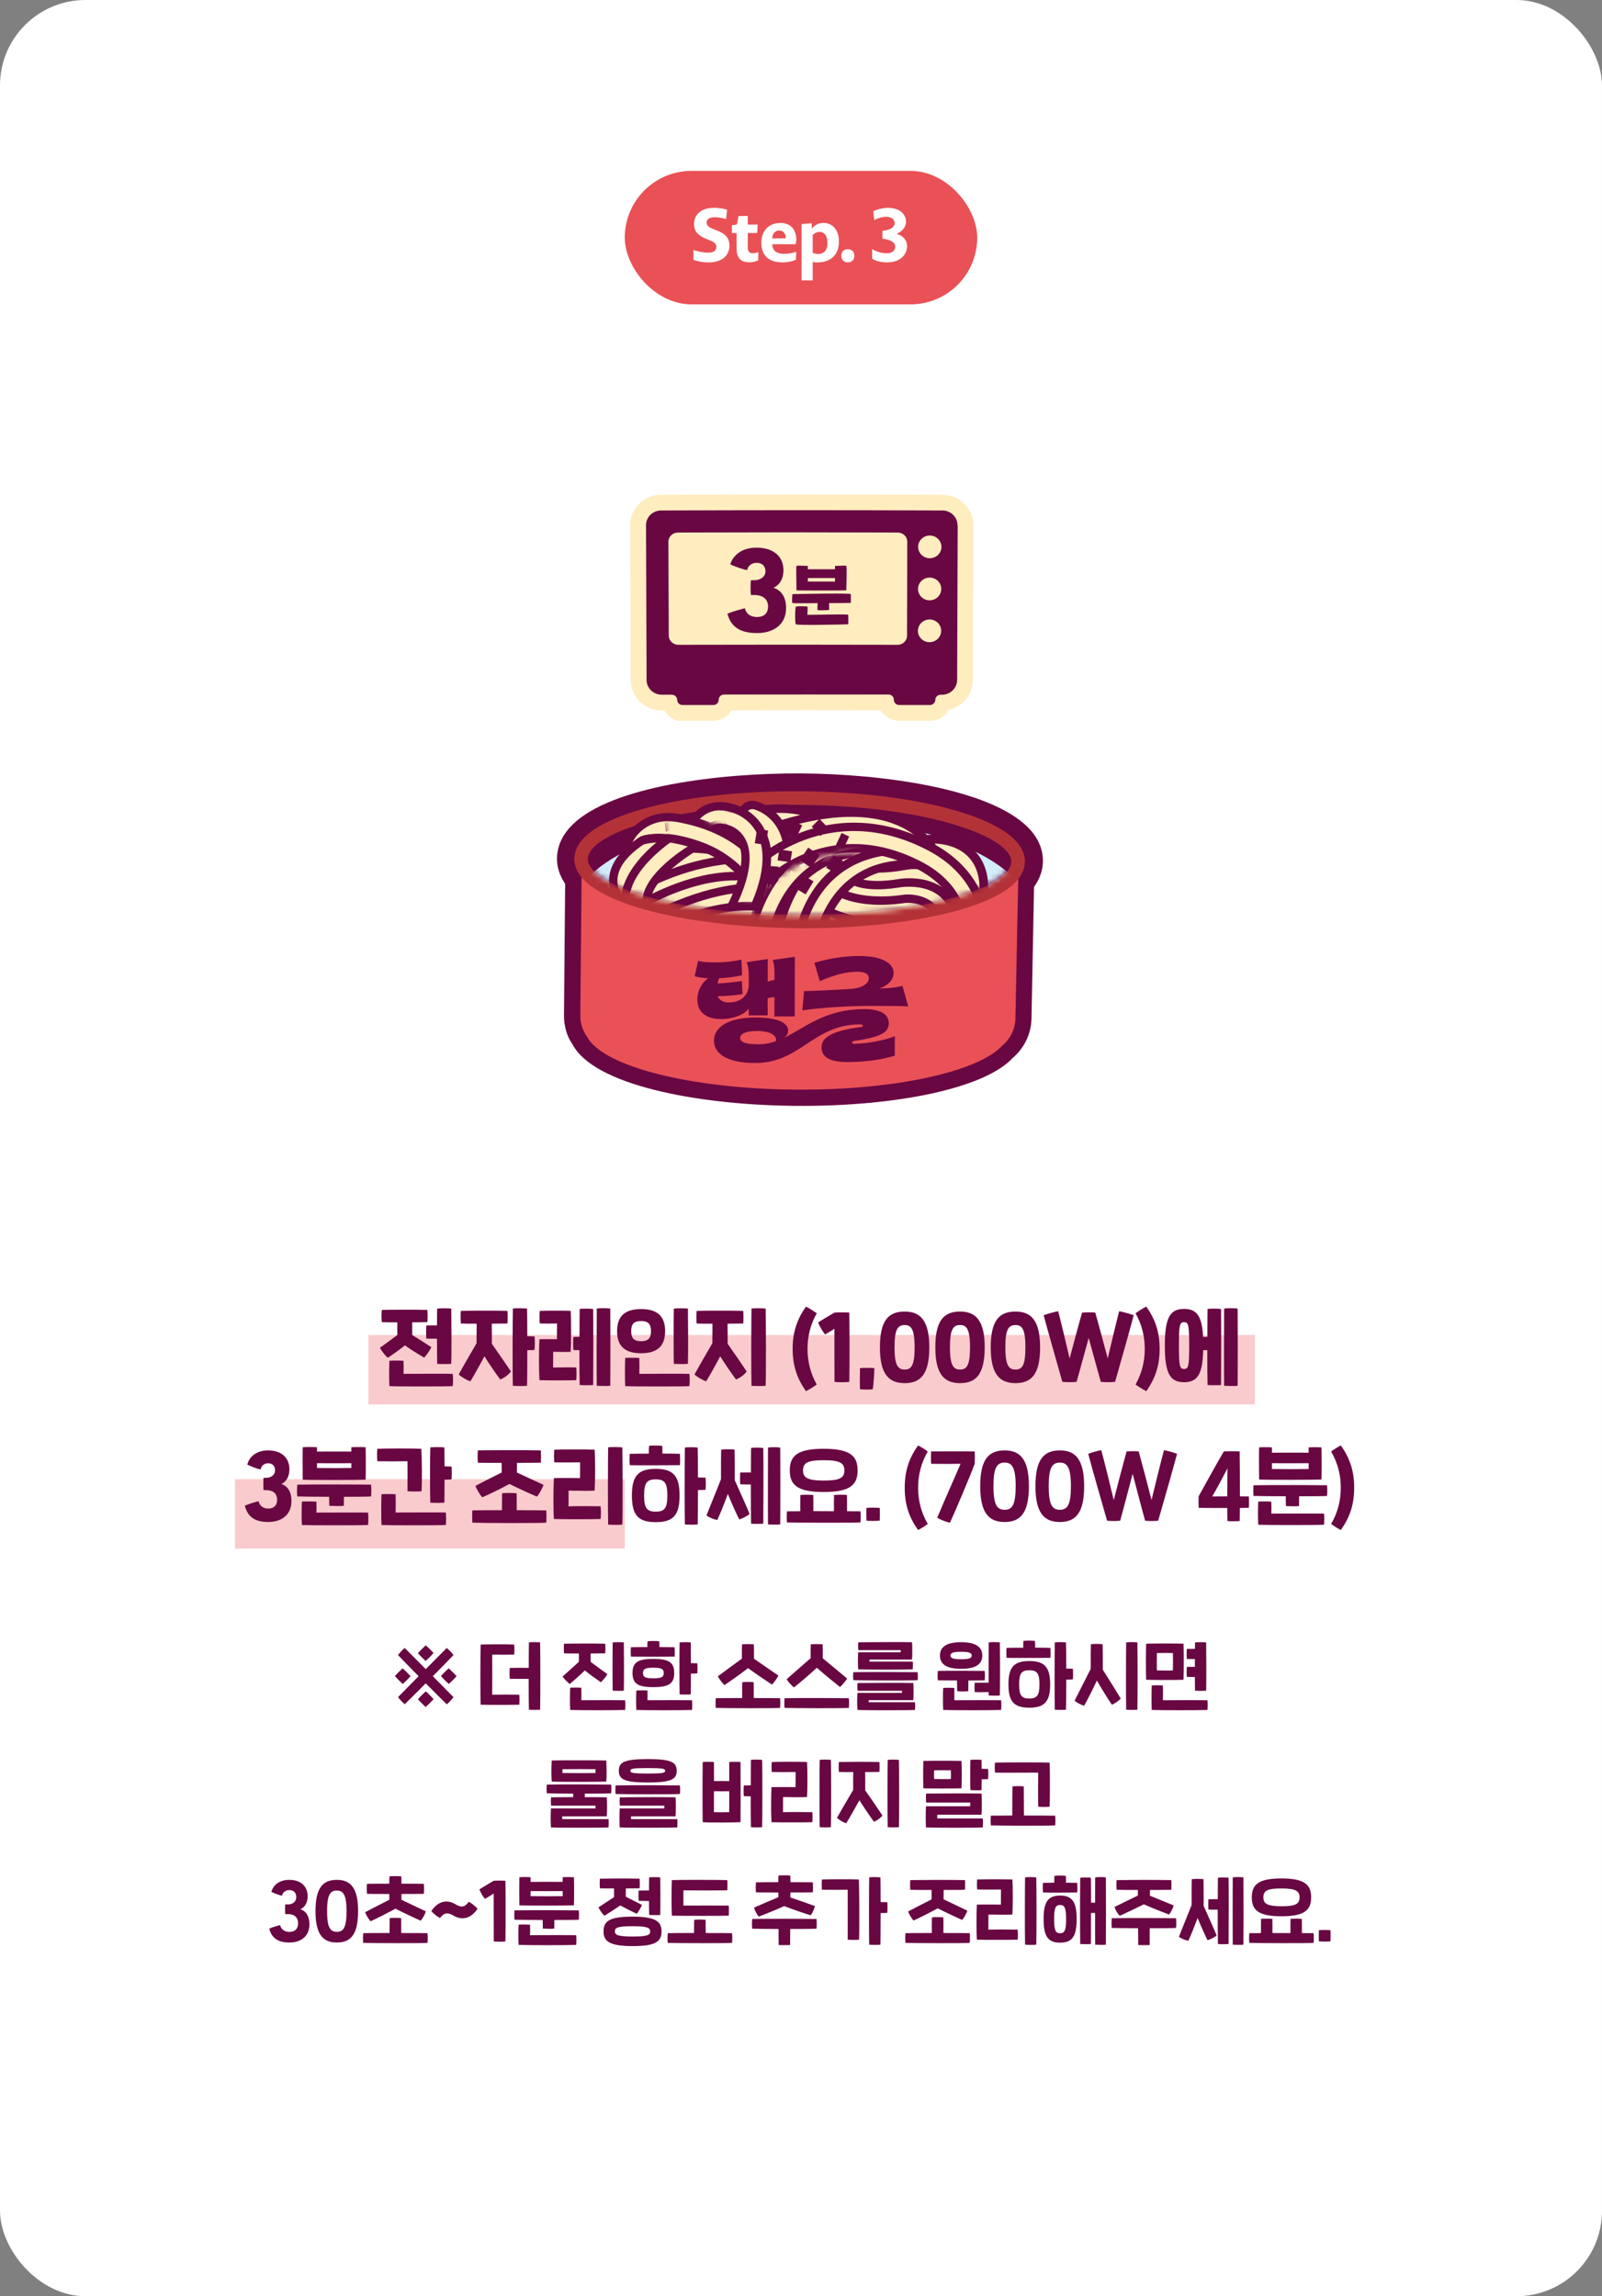 <?xml version="1.0" encoding="UTF-8"?> <svg xmlns="http://www.w3.org/2000/svg" width="300" height="430" viewBox="0 0 300 430" fill="none"><rect x="0" y="0" width="300" height="430" fill="#808080" stroke="none"/><rect width="300" height="430" rx="16" fill="white"></rect><rect x="69" y="250" width="166" height="13" fill="#E95157" fill-opacity="0.3"></rect><rect x="44" y="277" width="73" height="13" fill="#E95157" fill-opacity="0.3"></rect><path d="M79.699 311.042C79.237 310.608 78.677 310.062 78.257 309.586C78.719 309.068 79.237 308.55 79.741 308.102C80.217 308.536 80.763 309.082 81.183 309.544C80.749 310.076 80.217 310.594 79.699 311.042ZM84.921 309.936C84.389 310.51 82.779 312.148 81.057 313.898C82.821 315.69 84.459 317.328 84.921 317.818C84.655 318.196 83.983 318.924 83.675 319.162C83.171 318.686 81.505 317.034 79.727 315.228C77.949 317.02 76.297 318.672 75.793 319.148C75.485 318.91 74.813 318.182 74.533 317.818C74.995 317.328 76.633 315.69 78.397 313.898C76.675 312.148 75.065 310.51 74.533 309.936C74.785 309.572 75.429 308.886 75.793 308.606L79.727 312.568C81.519 310.762 83.185 309.082 83.661 308.606C84.025 308.886 84.669 309.572 84.921 309.936ZM84.025 312.414C84.543 312.876 85.061 313.394 85.509 313.898C85.075 314.374 84.529 314.92 84.067 315.34C83.535 314.906 83.017 314.374 82.569 313.856C83.003 313.394 83.549 312.834 84.025 312.414ZM75.429 315.354C74.911 314.892 74.393 314.374 73.945 313.87C74.379 313.394 74.925 312.848 75.387 312.428C75.919 312.862 76.437 313.394 76.885 313.912C76.451 314.374 75.905 314.934 75.429 315.354ZM79.755 316.726C80.217 317.16 80.777 317.706 81.197 318.182C80.735 318.7 80.217 319.218 79.713 319.666C79.237 319.232 78.691 318.686 78.271 318.224C78.705 317.692 79.237 317.174 79.755 316.726ZM101.145 307.57C101.201 309.488 101.201 318.504 101.145 320.17C100.711 320.226 99.535 320.212 99.046 320.17C99.017 319.414 99.004 316.95 99.004 314.388C97.785 314.402 96.204 314.402 95.462 314.374C95.406 313.842 95.406 312.876 95.462 312.344C96.371 312.316 97.87 312.316 99.017 312.33C99.017 310.16 99.031 308.228 99.046 307.57C99.424 307.486 100.655 307.5 101.145 307.57ZM92.171 317.356C93.614 317.328 96.064 317.328 97.24 317.356C97.296 317.888 97.296 318.7 97.24 319.232C96.371 319.274 91.108 319.288 90.016 319.232C89.931 317.594 89.945 309.572 90.016 307.962C91.401 307.92 94.915 307.906 96.287 307.962C96.344 308.494 96.344 309.32 96.287 309.852C95.448 309.88 93.305 309.88 92.171 309.852C92.186 311.966 92.186 315.074 92.171 317.356ZM116.824 316.6C116.39 316.656 115.228 316.642 114.738 316.6C114.696 315.396 114.696 308.634 114.738 307.57C115.116 307.514 116.334 307.5 116.824 307.57C116.852 309.082 116.866 315.214 116.824 316.6ZM112.512 315.018C111.504 314.332 110.482 313.59 109.516 312.806C108.606 313.702 107.598 314.598 106.702 315.354C106.324 315.088 105.624 314.374 105.344 313.968C106.38 313.044 107.402 312.106 108.41 311.196V309.642C107.15 309.642 106.044 309.642 105.624 309.614C105.568 309.054 105.568 308.312 105.624 307.808C106.758 307.78 110.832 307.752 113.338 307.808C113.38 308.34 113.38 309.124 113.338 309.614C112.806 309.628 111.77 309.628 110.608 309.642V311.21C111.658 311.98 112.624 312.694 113.744 313.52C113.52 313.954 112.876 314.71 112.512 315.018ZM117.062 318.392C117.118 318.896 117.118 319.694 117.062 320.212C115.942 320.282 108.046 320.282 106.772 320.212C106.702 319.176 106.73 316.88 106.772 316.054C107.206 316.012 108.354 316.012 108.858 316.054C108.886 316.754 108.886 317.636 108.858 318.392C111.952 318.378 116.012 318.364 117.062 318.392ZM126.329 310.23C125.111 310.258 118.979 310.258 118.153 310.23C118.097 309.698 118.097 308.984 118.153 308.466C118.433 308.452 119.721 308.438 121.233 308.438C121.233 308.074 121.233 307.668 121.261 307.36C121.639 307.276 122.899 307.276 123.459 307.36C123.473 307.668 123.487 308.06 123.473 308.438C124.677 308.438 125.769 308.452 126.329 308.466C126.357 308.956 126.371 309.754 126.329 310.23ZM130.585 311.476C130.627 312.008 130.627 312.834 130.585 313.366C130.361 313.394 129.941 313.408 129.381 313.408C129.381 315.144 129.367 316.712 129.353 317.3C128.919 317.356 127.757 317.342 127.267 317.3C127.225 316.096 127.225 308.634 127.267 307.57C127.645 307.514 128.863 307.5 129.353 307.57C129.367 308.2 129.367 309.754 129.381 311.448C129.871 311.448 130.291 311.462 130.585 311.476ZM126.259 313.296C126.259 315.312 125.209 315.942 122.353 315.942C119.497 315.942 118.447 315.312 118.447 313.296C118.447 311.28 119.497 310.65 122.353 310.65C125.209 310.65 126.259 311.28 126.259 313.296ZM120.407 313.296C120.407 314.038 120.813 314.29 122.353 314.29C123.893 314.29 124.299 314.038 124.299 313.296C124.299 312.554 123.893 312.302 122.353 312.302C120.813 312.302 120.407 312.554 120.407 313.296ZM121.247 318.392C124.341 318.378 128.541 318.364 129.591 318.392C129.647 318.896 129.647 319.694 129.591 320.212C128.471 320.282 120.435 320.282 119.161 320.212C119.091 319.176 119.119 317.398 119.161 316.572C119.595 316.53 120.743 316.53 121.247 316.572C121.275 317.272 121.275 317.636 121.247 318.392ZM135.665 315.564C135.371 315.312 134.615 314.36 134.433 313.912C135.525 313.086 137.415 311.728 138.927 310.608C138.913 309.46 138.927 308.578 138.955 307.92C139.333 307.878 140.677 307.864 141.167 307.92C141.195 308.676 141.209 309.544 141.195 310.622C142.735 311.686 144.639 312.988 145.759 313.772C145.577 314.234 144.849 315.2 144.569 315.466C143.785 314.948 141.755 313.604 140.089 312.386C138.451 313.646 136.463 315.032 135.665 315.564ZM146.081 318.014C146.137 318.532 146.137 319.246 146.081 319.834C144.877 319.918 135.693 319.89 134.041 319.834C133.985 319.33 133.985 318.56 134.041 318.014C135.175 317.986 137.037 317.986 138.983 317.986C138.969 316.908 138.969 315.508 138.997 315.018C139.417 314.934 140.621 314.948 141.139 315.018C141.167 315.592 141.153 316.95 141.153 317.986C143.435 317.986 145.465 318 146.081 318.014ZM148.684 315.998C148.376 315.774 147.536 314.892 147.312 314.458C148.404 313.478 150.336 311.812 151.806 310.524C151.792 309.418 151.806 308.564 151.834 307.92C152.212 307.878 153.556 307.864 154.046 307.92C154.074 308.648 154.088 309.502 154.074 310.538C155.572 311.784 157.532 313.394 158.638 314.332C158.414 314.766 157.602 315.676 157.308 315.914C156.552 315.312 154.536 313.716 152.968 312.316C151.414 313.744 149.454 315.396 148.684 315.998ZM158.96 318.014C159.016 318.532 159.016 319.246 158.96 319.834C157.756 319.918 148.572 319.89 146.92 319.834C146.864 319.33 146.864 318.56 146.92 318.014C149.832 317.958 157.644 317.986 158.96 318.014ZM160.709 312.61C160.653 311.84 160.625 310.692 160.709 309.404H168.675V309.012H160.737C160.681 308.55 160.681 307.864 160.737 307.542C164.811 307.5 169.067 307.486 170.789 307.528C170.859 308.074 170.859 310.174 170.789 310.776H162.823V311.168H170.929C170.985 311.63 170.957 312.162 170.929 312.61C170.019 312.68 162.501 312.694 160.709 312.61ZM159.799 314.64C159.743 314.164 159.743 313.66 159.799 313.142C162.711 313.086 170.523 313.114 171.839 313.142C171.895 313.632 171.895 314.108 171.839 314.64C170.635 314.724 161.451 314.696 159.799 314.64ZM160.569 320.212C160.513 319.442 160.485 318.294 160.569 317.02H168.913V316.628H160.597C160.541 316.166 160.541 315.494 160.597 315.172C164.671 315.13 169.305 315.13 171.027 315.172C171.097 315.718 171.097 317.776 171.027 318.378H162.683V318.77H171.349C171.405 319.232 171.377 319.764 171.349 320.212C170.439 320.282 162.361 320.296 160.569 320.212ZM182.533 315.13C182.967 315.116 184.185 315.102 185.137 315.116C185.123 312.442 185.137 308.62 185.151 307.57C185.529 307.486 186.747 307.486 187.237 307.57C187.279 309.306 187.279 315.816 187.237 317.51C186.803 317.566 185.641 317.538 185.151 317.51C185.151 317.342 185.151 317.132 185.137 316.866C184.101 316.894 182.855 316.894 182.533 316.866C182.477 316.32 182.477 315.648 182.533 315.13ZM179.985 312.512C177.227 312.512 176.023 311.644 176.023 310.02C176.023 308.424 177.227 307.528 179.985 307.528C182.743 307.528 183.947 308.424 183.947 310.02C183.947 311.644 182.743 312.512 179.985 312.512ZM179.985 309.32C178.445 309.32 177.997 309.544 177.997 310.02C177.997 310.51 178.445 310.72 179.985 310.72C181.497 310.72 181.973 310.51 181.973 310.02C181.973 309.544 181.497 309.32 179.985 309.32ZM179.243 316.698C179.229 316.292 179.215 315.438 179.215 314.696C177.745 314.696 176.359 314.682 175.631 314.668C175.561 314.15 175.561 313.422 175.631 312.904C176.779 312.862 183.191 312.876 184.395 312.904C184.451 313.492 184.451 314.164 184.395 314.668C183.961 314.682 182.757 314.696 181.343 314.696C181.343 315.438 181.343 316.32 181.329 316.698C180.769 316.768 179.761 316.768 179.243 316.698ZM187.475 318.392C187.531 318.938 187.531 319.694 187.475 320.212C186.355 320.282 177.899 320.282 176.625 320.212C176.555 319.036 176.583 316.782 176.625 316.096C177.059 316.054 178.207 316.054 178.711 316.096C178.725 316.488 178.725 317.902 178.711 318.392C181.805 318.378 186.425 318.364 187.475 318.392ZM193.844 308.55C195.062 308.55 196.154 308.564 196.714 308.592C196.742 309.082 196.756 309.964 196.714 310.454C195.482 310.468 189.322 310.496 188.496 310.454C188.44 309.922 188.44 309.11 188.496 308.592C188.776 308.578 190.092 308.564 191.618 308.564C191.604 308.158 191.618 307.654 191.66 307.29C192.052 307.206 193.326 307.22 193.816 307.29C193.844 307.654 193.858 308.13 193.844 308.55ZM200.914 312.498C200.97 313.03 200.97 313.954 200.914 314.486C200.69 314.514 200.256 314.528 199.668 314.528C199.668 317.034 199.654 319.4 199.626 320.17C199.192 320.226 198.016 320.212 197.526 320.17C197.47 318.546 197.484 309.194 197.526 307.57C197.904 307.486 199.136 307.5 199.626 307.57C199.654 308.354 199.668 310.314 199.668 312.47C200.186 312.47 200.606 312.484 200.914 312.498ZM192.752 311.056C195.678 311.056 196.658 312.274 196.658 315.424C196.658 318.574 195.678 319.792 192.752 319.792C189.826 319.792 188.846 318.574 188.846 315.424C188.846 312.274 189.826 311.056 192.752 311.056ZM192.752 318.07C194.222 318.07 194.656 317.468 194.656 315.424C194.656 313.38 194.222 312.778 192.752 312.778C191.282 312.778 190.848 313.38 190.848 315.424C190.848 317.468 191.282 318.07 192.752 318.07ZM212.995 307.57C213.051 309.488 213.051 318.504 212.995 320.17C212.561 320.226 211.385 320.212 210.895 320.17C210.839 318.546 210.853 309.194 210.895 307.57C211.273 307.486 212.505 307.5 212.995 307.57ZM206.485 307.906C206.513 308.69 206.527 310.944 206.513 312.666C207.605 314.43 209.159 316.852 209.873 318.084C209.537 318.476 208.613 319.106 208.221 319.232C207.703 318.504 206.457 316.53 205.407 314.71C204.525 316.6 203.489 318.644 203.013 319.428C202.607 319.33 201.585 318.84 201.235 318.476C201.893 317.16 203.307 314.388 204.259 312.512C204.245 310.762 204.259 308.564 204.287 307.906C204.665 307.836 205.995 307.822 206.485 307.906ZM222.248 312.148C222.598 312.134 223.158 312.134 223.76 312.134V310.692C223.172 310.692 222.612 310.678 222.248 310.664C222.206 310.132 222.206 309.32 222.248 308.788C222.598 308.774 223.172 308.774 223.774 308.774C223.774 308.214 223.774 307.78 223.788 307.57C224.166 307.514 225.384 307.5 225.874 307.57C225.902 309.082 225.916 315.214 225.874 316.6C225.44 316.656 224.278 316.642 223.788 316.6C223.774 316.208 223.76 315.228 223.76 314.052C223.172 314.052 222.612 314.038 222.248 314.024C222.206 313.492 222.206 312.68 222.248 312.148ZM221.632 314.556C220.694 314.612 215.724 314.626 214.632 314.556C214.576 313.03 214.576 309.236 214.632 307.808C215.5 307.752 220.568 307.752 221.632 307.808C221.702 309.334 221.702 313.226 221.632 314.556ZM216.648 309.558C216.62 310.062 216.62 312.302 216.648 312.806C217.39 312.834 218.902 312.848 219.644 312.806C219.672 312.316 219.672 310.062 219.644 309.558C218.916 309.53 217.53 309.544 216.648 309.558ZM226.112 318.392C226.168 318.896 226.168 319.694 226.112 320.212C224.992 320.282 216.956 320.282 215.682 320.212C215.612 319.176 215.64 316.46 215.682 315.634C216.116 315.592 217.264 315.592 217.768 315.634C217.796 316.334 217.796 317.636 217.768 318.392C220.862 318.378 225.062 318.364 226.112 318.392ZM113.534 333.63C112.596 333.686 104.406 333.7 103.314 333.63C103.216 332.09 103.244 331.11 103.314 329.682C104.182 329.626 112.75 329.64 113.534 329.682C113.618 331.208 113.618 332.86 113.534 333.63ZM105.33 331.306V332.02C105.974 332.048 110.93 332.048 111.518 332.02V331.306C110.734 331.292 106.254 331.278 105.33 331.306ZM114.444 334.19C114.5 334.68 114.5 335.282 114.444 335.828C113.912 335.87 111.826 335.884 109.516 335.884V336.542C111.308 336.542 112.806 336.556 113.632 336.57C113.702 337.116 113.702 339.538 113.632 340.14H105.288V340.658H113.954C114.01 341.12 113.982 341.764 113.954 342.212C113.044 342.282 104.966 342.296 103.174 342.212C103.118 341.442 103.09 339.944 103.174 338.656H111.518V338.138H103.202C103.146 337.676 103.146 336.892 103.202 336.57C104.56 336.556 105.988 336.542 107.332 336.542V335.884C105.134 335.87 103.104 335.856 102.404 335.828C102.348 335.352 102.348 334.708 102.404 334.19C105.316 334.134 113.128 334.162 114.444 334.19ZM121.303 333.798C116.851 333.798 115.885 333.182 115.885 331.6C115.885 330.032 116.851 329.416 121.303 329.416C125.755 329.416 126.721 330.032 126.721 331.6C126.721 333.182 125.755 333.798 121.303 333.798ZM121.303 332.118C124.285 332.118 124.551 331.978 124.551 331.6C124.551 331.236 124.285 331.096 121.303 331.096C118.321 331.096 118.055 331.236 118.055 331.6C118.055 331.978 118.321 332.118 121.303 332.118ZM115.283 335.954C115.227 335.478 115.227 334.862 115.283 334.344C118.195 334.288 126.007 334.316 127.323 334.344C127.379 334.834 127.379 335.408 127.323 335.954C126.119 336.038 116.935 336.01 115.283 335.954ZM116.053 342.212C115.997 341.442 115.969 339.944 116.053 338.656H124.397V338.138H116.081C116.025 337.676 116.025 336.892 116.081 336.57C120.155 336.528 124.789 336.528 126.511 336.57C126.581 337.116 126.581 339.538 126.511 340.14H118.167V340.658H126.833C126.889 341.12 126.861 341.764 126.833 342.212C125.923 342.282 117.845 342.296 116.053 342.212ZM142.722 329.57C142.778 331.488 142.778 340.504 142.722 342.17C142.288 342.226 141.112 342.212 140.622 342.17C140.594 341.414 140.58 338.95 140.58 336.388C139.978 336.388 139.53 336.374 139.292 336.346C139.236 335.814 139.236 334.89 139.292 334.358C139.614 334.344 140.048 334.33 140.594 334.33C140.594 332.16 140.608 330.228 140.622 329.57C141 329.486 142.232 329.5 142.722 329.57ZM136.562 329.962C137.108 329.92 138.13 329.92 138.676 329.962C138.704 333.182 138.69 340.672 138.676 341.232C137.682 341.302 132.726 341.33 131.592 341.232C131.55 340.154 131.536 332.986 131.592 329.962C132.138 329.906 133.216 329.92 133.692 329.962C133.706 330.326 133.706 331.824 133.706 333.532C134.56 333.518 135.764 333.518 136.562 333.532V329.962ZM136.562 339.356V335.436C135.736 335.45 134.546 335.45 133.706 335.436C133.692 337.06 133.692 338.6 133.692 339.356C134.364 339.384 135.96 339.384 136.562 339.356ZM153.501 342.17C153.445 340.546 153.459 331.194 153.501 329.57C153.879 329.486 155.111 329.5 155.601 329.57C155.657 331.488 155.657 340.504 155.601 342.17C155.167 342.226 153.991 342.212 153.501 342.17ZM144.471 341.232C144.373 339.58 144.387 336.276 144.471 334.666C145.423 334.638 148.209 334.652 148.979 334.666C148.979 333.882 148.979 332.538 148.993 331.838C148.111 331.852 145.423 331.866 144.527 331.838C144.471 331.306 144.471 330.494 144.527 329.962C145.409 329.906 150.183 329.906 151.135 329.962C151.233 331.6 151.219 334.918 151.135 336.528C150.183 336.584 148.013 336.542 146.641 336.528C146.641 337.312 146.641 338.656 146.627 339.356C147.873 339.314 150.939 339.328 152.115 339.356C152.171 339.888 152.171 340.7 152.115 341.232C151.247 341.274 145.745 341.288 144.471 341.232ZM168.339 329.57C168.395 331.488 168.395 340.504 168.339 342.17C167.905 342.226 166.729 342.212 166.239 342.17C166.183 340.546 166.197 331.194 166.239 329.57C166.617 329.486 167.849 329.5 168.339 329.57ZM162.011 331.852C162.025 332.818 162.039 334.148 162.025 335.268C163.145 336.864 164.475 338.796 165.245 339.972C164.867 340.476 164.293 340.896 163.663 341.148C162.767 339.93 161.857 338.572 160.933 337.13C160.009 338.824 159.015 340.56 158.469 341.428C157.979 341.302 157.083 340.77 156.733 340.42C157.433 339.174 158.553 337.242 159.771 335.198C159.757 334.064 159.771 332.776 159.785 331.852C158.567 331.852 157.503 331.852 157.097 331.824C157.041 331.264 157.041 330.466 157.097 329.962C158.231 329.934 162.179 329.906 164.685 329.962C164.727 330.494 164.727 331.334 164.685 331.824C164.167 331.838 163.145 331.838 162.011 331.852ZM185.04 331.264C185.082 331.796 185.082 332.622 185.04 333.154C184.816 333.182 184.396 333.196 183.836 333.196C183.836 333.98 183.822 334.694 183.808 335.226C183.374 335.282 182.212 335.268 181.722 335.226C181.68 334.022 181.68 330.634 181.722 329.57C182.1 329.514 183.318 329.5 183.808 329.57C183.822 330.032 183.822 330.62 183.822 331.236C184.326 331.236 184.746 331.25 185.04 331.264ZM180.056 334.89C179.118 334.932 174.008 334.946 172.916 334.89C172.86 333.364 172.86 331.138 172.916 329.766C173.784 329.71 178.992 329.71 180.056 329.766C180.126 331.292 180.126 333.56 180.056 334.89ZM174.932 331.516C174.904 332.034 174.904 332.664 174.932 333.14C175.674 333.168 177.326 333.182 178.068 333.14C178.096 332.678 178.096 332.034 178.068 331.516C177.34 331.488 175.814 331.502 174.932 331.516ZM175.52 339.832V340.532H184.046C184.102 340.994 184.074 341.764 184.046 342.212C183.136 342.296 175.198 342.296 173.406 342.212C173.35 341.442 173.322 339.538 173.406 338.25H181.694V337.55H173.434C173.378 337.088 173.378 336.192 173.434 335.87C177.508 335.828 182.086 335.828 183.808 335.87C183.878 336.696 183.878 338.936 183.808 339.832H175.52ZM194.419 331.95C191.325 331.95 187.377 331.992 186.327 331.95C186.271 331.418 186.271 330.606 186.327 330.074C187.447 330.032 195.287 330.004 196.561 330.074C196.631 331.25 196.631 337.508 196.561 338.334C196.127 338.39 194.923 338.39 194.419 338.334C194.391 337.55 194.391 332.636 194.419 331.95ZM197.597 340.014C197.653 340.532 197.653 341.246 197.597 341.834C196.393 341.918 187.209 341.89 185.557 341.834C185.501 341.33 185.501 340.56 185.557 340.014C186.509 340 187.965 339.986 189.561 339.986C189.561 338.362 189.575 335.086 189.603 334.54C190.037 334.456 191.227 334.456 191.717 334.54C191.731 335.156 191.745 338.39 191.745 339.986C194.391 339.986 196.897 340 197.597 340.014ZM54.197 363.764C51.915 363.764 50.851 362.798 50.417 361.174C51.033 360.894 51.789 360.67 52.447 360.502C52.657 361.3 53.259 361.776 54.197 361.776C55.247 361.776 55.821 361.188 55.821 360.166C55.821 359.06 55.107 358.444 53.959 358.444H53.413C53.371 358.052 53.371 357.03 53.413 356.624H53.959C54.827 356.624 55.485 356.078 55.485 355.28C55.485 354.44 55.009 353.95 54.169 353.95C53.497 353.95 52.923 354.356 52.811 355C52.251 354.902 51.327 354.538 50.823 354.272C51.173 353.012 52.293 352.032 54.169 352.032C56.395 352.032 57.613 353.292 57.613 355.112C57.613 356.218 57.151 357.142 56.255 357.534C57.333 357.884 57.949 358.864 57.949 360.348C57.949 362.56 56.395 363.764 54.197 363.764ZM63.071 363.764C60.439 363.764 59.081 362.196 59.081 357.898C59.081 353.6 60.397 352.032 63.071 352.032C65.535 352.032 67.061 353.376 67.061 357.898C67.061 362.378 65.605 363.764 63.071 363.764ZM63.071 361.762C64.317 361.762 64.891 360.978 64.891 357.898C64.891 354.678 64.219 354.034 63.071 354.034C61.797 354.034 61.251 354.902 61.251 357.898C61.251 360.936 61.839 361.762 63.071 361.762ZM69.392 359.788C69.098 359.494 68.51 358.556 68.384 358.094C69.49 357.492 71.338 356.554 72.906 355.756V354.678C70.918 354.678 69.168 354.678 68.72 354.65C68.664 354.076 68.664 353.292 68.72 352.774C69.238 352.76 70.946 352.746 72.906 352.746C72.892 352.27 72.906 351.808 72.934 351.374C73.578 351.318 74.656 351.318 75.146 351.374C75.174 351.808 75.188 352.27 75.174 352.746C76.84 352.746 78.436 352.746 79.374 352.774C79.416 353.32 79.416 354.146 79.374 354.65C78.786 354.664 77.078 354.678 75.174 354.678V355.756C76.756 356.498 78.632 357.394 79.752 357.94C79.612 358.43 79.094 359.354 78.772 359.676C77.96 359.312 75.818 358.332 74.054 357.436C72.318 358.388 70.232 359.41 69.392 359.788ZM80.06 362.014C80.116 362.532 80.116 363.246 80.06 363.834C78.856 363.918 69.672 363.89 68.02 363.834C67.964 363.33 67.964 362.56 68.02 362.014C69.154 361.986 71.016 361.986 72.948 361.986C72.948 360.95 72.962 359.676 72.976 359.2C73.396 359.116 74.6 359.13 75.118 359.2C75.132 359.746 75.132 360.992 75.132 361.986C77.414 361.986 79.444 362 80.06 362.014ZM82.397 359.186C81.906 358.948 81.081 358.276 80.772 357.884C82.061 355.91 83.811 355.714 85.225 356.568C86.415 357.282 87.031 357.156 87.8 356.134C88.29 356.372 89.117 357.044 89.424 357.436C88.136 359.41 86.386 359.592 84.972 358.752C83.811 358.066 83.166 358.164 82.397 359.186ZM92.465 363.554C92.451 362.364 92.451 357.646 92.451 354.58C92.003 354.902 91.457 355.224 90.813 355.588C90.449 355.182 89.959 354.342 89.777 353.81C90.799 353.18 92.059 352.424 92.465 352.2C92.829 352.158 94.215 352.158 94.649 352.2C94.691 353.95 94.705 361.23 94.649 363.554C94.173 363.638 92.969 363.638 92.465 363.554ZM107.478 356.806C106.484 356.862 98.392 356.876 97.258 356.806C97.23 355.756 97.23 352.27 97.258 351.542C97.804 351.486 98.882 351.5 99.358 351.542V352.41C100.87 352.396 103.852 352.396 105.378 352.41V351.542C105.924 351.5 106.932 351.5 107.478 351.542C107.52 352.396 107.52 356.288 107.478 356.806ZM105.378 355.084V354.132C103.852 354.146 100.856 354.146 99.358 354.132V355.084C100.422 355.112 104.384 355.112 105.378 355.084ZM108.388 357.744C108.444 358.234 108.444 358.948 108.388 359.494C107.884 359.536 105.98 359.55 103.81 359.55C103.81 360.152 103.81 360.74 103.796 361.16C103.418 361.216 102.214 361.188 101.654 361.16C101.64 360.782 101.626 360.18 101.626 359.55C99.288 359.536 97.076 359.522 96.348 359.494C96.292 359.018 96.292 358.262 96.348 357.744C99.26 357.688 107.072 357.716 108.388 357.744ZM99.26 362.392C102.354 362.378 106.848 362.364 107.898 362.392C107.954 362.896 107.954 363.694 107.898 364.212C106.778 364.282 98.392 364.282 97.118 364.212C97.048 363.176 97.076 361.244 97.118 360.418C97.552 360.376 98.756 360.39 99.26 360.432C99.288 361.132 99.288 361.776 99.26 362.392ZM119.6 354.034C119.95 354.02 120.762 354.02 121.532 354.02C121.532 352.928 121.546 351.976 121.56 351.57C121.938 351.514 123.156 351.5 123.646 351.57C123.674 353.082 123.688 357.212 123.646 358.598C123.212 358.654 122.05 358.64 121.56 358.598C121.546 358.122 121.532 357.114 121.532 355.994C120.776 355.994 119.964 355.98 119.6 355.966C119.558 355.434 119.558 354.566 119.6 354.034ZM113.188 358.752C112.852 358.43 112.264 357.632 112.068 357.184C113.034 356.554 114.028 355.91 114.994 355.266V353.642C113.804 353.642 112.768 353.642 112.348 353.614C112.292 353.054 112.292 352.312 112.348 351.808C113.482 351.78 117.276 351.752 119.782 351.808C119.824 352.34 119.824 353.124 119.782 353.614C119.264 353.628 118.284 353.628 117.192 353.642V355.182C118.2 355.686 119.194 356.19 120.216 356.722C120.048 357.17 119.544 358.052 119.25 358.388C118.228 357.912 117.178 357.38 116.156 356.82C115.162 357.506 114.112 358.192 113.188 358.752ZM118.452 358.92C122.806 358.92 123.884 359.844 123.884 361.678C123.884 363.694 122.596 364.436 118.452 364.436C114.098 364.436 113.02 363.512 113.02 361.678C113.02 359.662 114.308 358.92 118.452 358.92ZM118.452 362.644C121.406 362.644 121.756 362.322 121.756 361.678C121.756 361.076 121.392 360.712 118.452 360.712C115.498 360.712 115.148 361.034 115.148 361.678C115.148 362.28 115.512 362.644 118.452 362.644ZM136.469 358.738C135.321 358.794 127.187 358.78 125.815 358.738C125.731 357.1 125.745 353.684 125.815 352.074C127.173 352.004 134.789 352.032 136.189 352.074C136.245 352.606 136.245 353.46 136.189 353.992C135.209 354.02 129.035 354.02 127.985 353.992C127.971 354.636 127.971 356.246 127.985 356.848C129.091 356.848 135.433 356.834 136.469 356.848C136.511 357.394 136.511 358.29 136.469 358.738ZM137.085 362.014C137.141 362.532 137.141 363.246 137.085 363.834C135.881 363.918 126.697 363.89 125.045 363.834C124.989 363.33 124.989 362.56 125.045 362.014C126.179 361.986 128.041 361.986 129.973 361.986C129.973 361.062 129.973 360.012 130.001 359.522C130.421 359.438 131.625 359.452 132.143 359.522C132.157 360.082 132.157 361.118 132.157 361.986C134.439 361.986 136.469 362 137.085 362.014ZM141.213 357.226C142.319 356.736 144.167 355.952 145.763 355.28C145.749 355.028 145.749 354.72 145.749 354.398C143.761 354.398 142.011 354.398 141.563 354.37C141.507 353.796 141.507 353.012 141.563 352.494C142.081 352.48 143.789 352.466 145.749 352.466C145.749 352.032 145.749 351.612 145.777 351.22C146.421 351.164 147.499 351.164 147.989 351.22C148.017 351.612 148.017 352.032 148.017 352.466C149.683 352.466 151.279 352.466 152.217 352.494C152.259 353.04 152.259 353.866 152.217 354.37C151.629 354.384 149.921 354.398 148.017 354.398C148.017 354.734 148.017 355.056 148.003 355.322C149.627 355.882 151.489 356.526 152.609 356.932C152.469 357.548 152.147 358.234 151.825 358.668C150.971 358.416 148.717 357.674 146.855 356.946C145.049 357.758 142.935 358.598 142.095 358.92C141.773 358.584 141.339 357.772 141.213 357.226ZM152.903 359.354C152.959 359.872 152.959 360.586 152.903 361.174C152.371 361.216 150.285 361.23 147.975 361.23C147.975 362.322 147.975 363.708 147.961 364.24C147.499 364.268 146.379 364.268 145.819 364.24C145.805 363.778 145.791 362.35 145.791 361.23C143.593 361.216 141.563 361.202 140.863 361.174C140.807 360.67 140.807 359.9 140.863 359.354C143.775 359.298 151.587 359.326 152.903 359.354ZM166.16 356.218C166.216 356.75 166.216 357.674 166.16 358.206C165.936 358.234 165.502 358.248 164.914 358.248C164.914 360.852 164.9 363.372 164.872 364.17C164.438 364.226 163.262 364.212 162.772 364.17C162.716 362.546 162.73 353.194 162.772 351.57C163.15 351.486 164.382 351.5 164.872 351.57C164.9 352.312 164.914 354.146 164.914 356.19C165.432 356.19 165.852 356.204 166.16 356.218ZM153.924 351.962C155.044 351.906 159.594 351.892 160.826 351.962C160.924 353.586 160.952 361.608 160.868 363.232C160.504 363.302 159.244 363.288 158.74 363.232C158.74 362.196 158.754 354.902 158.74 353.88C157.872 353.908 154.988 353.908 153.924 353.88C153.868 353.334 153.868 352.48 153.924 351.962ZM171.073 359.648C170.779 359.354 170.191 358.416 170.065 357.954C171.143 357.366 172.921 356.47 174.461 355.686C174.447 355.014 174.447 354.44 174.447 353.922C172.571 353.922 170.905 353.922 170.471 353.894C170.415 353.334 170.415 352.578 170.471 352.074C171.605 352.046 178.199 352.018 180.705 352.074C180.747 352.606 180.747 353.404 180.705 353.894C180.131 353.908 178.507 353.922 176.715 353.922C176.715 354.454 176.715 355.028 176.701 355.672C178.255 356.414 180.061 357.268 181.153 357.8C181.013 358.29 180.495 359.214 180.173 359.536C179.389 359.186 177.345 358.248 175.609 357.366C173.887 358.304 171.885 359.284 171.073 359.648ZM181.601 362.014C181.657 362.532 181.657 363.246 181.601 363.834C180.397 363.918 171.213 363.89 169.561 363.834C169.505 363.33 169.505 362.56 169.561 362.014C170.695 361.986 172.557 361.986 174.503 361.986C174.489 360.922 174.489 359.55 174.517 359.06C174.937 358.976 176.141 358.99 176.659 359.06C176.687 359.634 176.673 360.964 176.673 361.986C178.955 361.986 180.985 362 181.601 362.014ZM191.96 364.17C191.904 362.546 191.918 353.194 191.96 351.57C192.338 351.486 193.57 351.5 194.06 351.57C194.116 353.488 194.116 362.504 194.06 364.17C193.626 364.226 192.45 364.212 191.96 364.17ZM182.93 363.232C182.832 361.58 182.846 358.276 182.93 356.666C183.882 356.638 186.668 356.652 187.438 356.666C187.438 355.882 187.438 354.538 187.452 353.838C186.57 353.852 183.882 353.866 182.986 353.838C182.93 353.306 182.93 352.494 182.986 351.962C183.868 351.906 188.642 351.906 189.594 351.962C189.692 353.6 189.678 356.918 189.594 358.528C188.642 358.584 186.472 358.542 185.1 358.528C185.1 359.312 185.1 360.656 185.086 361.356C186.332 361.314 189.398 361.328 190.574 361.356C190.63 361.888 190.63 362.7 190.574 363.232C189.706 363.274 184.204 363.288 182.93 363.232ZM199.616 352.564C200.316 352.564 201.03 352.578 201.73 352.592C201.772 353.124 201.772 353.908 201.73 354.398C200.302 354.426 196.354 354.454 195.318 354.398C195.262 353.838 195.262 353.096 195.318 352.592C195.78 352.578 196.536 352.564 197.418 352.564C197.418 352.074 197.432 351.584 197.446 351.29C197.824 351.22 199.112 351.206 199.602 351.29C199.616 351.584 199.63 352.074 199.616 352.564ZM207.092 351.57C207.12 353.32 207.12 362.476 207.092 364.17C206.714 364.226 205.58 364.198 205.09 364.17C205.076 363.372 205.076 360.838 205.076 358.234H204.306C204.306 360.782 204.292 363.246 204.292 364.044C203.914 364.086 202.78 364.086 202.29 364.044C202.234 362.35 202.248 353.11 202.29 351.64C202.668 351.556 203.872 351.57 204.292 351.64C204.306 352.34 204.32 354.216 204.32 356.302C204.572 356.302 204.838 356.302 205.076 356.316C205.076 354.118 205.09 352.172 205.09 351.57C205.468 351.486 206.672 351.486 207.092 351.57ZM198.524 354.972C200.848 354.972 201.618 356.232 201.618 359.382C201.618 362.532 200.848 363.792 198.524 363.792C196.2 363.792 195.43 362.532 195.43 359.382C195.43 356.232 196.2 354.972 198.524 354.972ZM198.524 362.028C199.392 362.028 199.644 361.426 199.644 359.382C199.644 357.338 199.392 356.736 198.524 356.736C197.642 356.736 197.404 357.338 197.404 359.382C197.404 361.426 197.642 362.028 198.524 362.028ZM209.681 358.766C209.345 358.444 208.869 357.646 208.701 357.114C209.779 356.568 211.543 355.728 213.083 354.972V353.922C211.207 353.922 209.555 353.922 209.107 353.894C209.051 353.334 209.051 352.578 209.107 352.074C210.241 352.046 216.835 352.018 219.341 352.074C219.383 352.606 219.383 353.404 219.341 353.894C218.767 353.908 217.143 353.922 215.351 353.922V355C216.919 355.644 218.711 356.372 219.789 356.82C219.621 357.436 219.271 358.108 218.921 358.528C218.109 358.22 215.995 357.408 214.203 356.61C212.467 357.492 210.493 358.402 209.681 358.766ZM220.237 359.214C220.293 359.732 220.293 360.446 220.237 361.034C219.705 361.076 217.619 361.09 215.309 361.09C215.309 362.196 215.309 363.68 215.295 364.24C214.833 364.268 213.713 364.268 213.153 364.24C213.139 363.764 213.125 362.238 213.125 361.09C210.927 361.076 208.897 361.062 208.197 361.034C208.141 360.53 208.141 359.76 208.197 359.214C211.109 359.158 218.921 359.186 220.237 359.214ZM232.85 351.57C232.878 353.32 232.878 362.476 232.85 364.17C232.472 364.226 231.338 364.198 230.848 364.17C230.82 362.476 230.834 353.04 230.848 351.57C231.226 351.486 232.43 351.486 232.85 351.57ZM228.076 351.64C228.454 351.556 229.658 351.57 230.078 351.64C230.12 353.404 230.092 362.378 230.078 364.044C229.7 364.086 228.566 364.086 228.076 364.044C228.048 363.176 228.034 360.362 228.034 357.618C227.376 357.618 226.704 357.618 226.298 357.59C226.256 357.184 226.256 355.98 226.298 355.658C226.69 355.644 227.362 355.644 228.048 355.644C228.048 353.768 228.062 352.186 228.076 351.64ZM225.374 351.906C225.402 352.718 225.416 355.182 225.402 356.918C226.228 358.794 227.334 361.188 227.838 362.448C227.446 362.798 226.536 363.246 226.13 363.33C225.766 362.63 224.982 360.908 224.268 359.172C223.61 360.936 222.896 362.7 222.532 363.442C222.112 363.372 221.146 363.022 220.768 362.686C221.286 361.384 222.378 358.682 223.148 356.75C223.134 354.958 223.148 352.592 223.176 351.906C223.554 351.836 224.884 351.822 225.374 351.906ZM239.975 358.85C235.593 358.85 234.417 357.646 234.417 355.308C234.417 352.9 235.691 351.766 239.975 351.766C244.357 351.766 245.533 352.984 245.533 355.308C245.533 357.716 244.259 358.85 239.975 358.85ZM239.975 353.642C237.413 353.642 236.587 354.02 236.587 355.308C236.587 356.484 237.287 356.974 239.975 356.974C242.537 356.974 243.363 356.596 243.363 355.308C243.363 354.132 242.663 353.642 239.975 353.642ZM245.995 362.014C246.051 362.532 246.051 363.246 245.995 363.834C244.791 363.918 235.607 363.89 233.955 363.834C233.899 363.33 233.899 362.56 233.955 362.014C234.529 362 235.285 362 236.139 362C236.125 361.048 236.139 359.872 236.153 359.34C236.573 359.284 237.749 359.284 238.267 359.34C238.295 359.956 238.281 361.09 238.281 361.986C239.401 361.986 240.577 361.986 241.655 362C241.655 361.09 241.641 359.956 241.669 359.34C242.187 359.284 243.363 359.284 243.783 359.34C243.797 359.872 243.811 361.048 243.797 362C244.847 362 245.645 362.014 245.995 362.014ZM246.988 363.554C246.96 362.896 246.946 362.098 246.988 361.454C247.702 361.398 248.472 361.398 249.158 361.454C249.186 362.112 249.186 362.896 249.158 363.54C248.458 363.61 247.674 363.596 246.988 363.554Z" fill="#690742"></path><path d="M79.835 248.216C80.187 248.2 81.019 248.2 81.835 248.2C81.835 246.696 81.851 245.432 81.867 245.048C82.331 244.984 83.899 244.968 84.507 245.048C84.539 246.728 84.571 253.912 84.507 255.4C83.963 255.464 82.475 255.448 81.867 255.4C81.851 254.824 81.835 252.808 81.835 250.696C81.035 250.696 80.219 250.68 79.835 250.664C79.787 249.992 79.787 248.888 79.835 248.216ZM79.435 254.232C78.219 253.528 77.003 252.776 75.835 251.944C74.779 252.776 73.643 253.592 72.619 254.264C72.187 253.928 71.403 252.92 71.147 252.392C72.267 251.592 73.339 250.808 74.411 250.008C74.395 249.368 74.395 248.392 74.411 247.624C73.099 247.624 71.963 247.624 71.499 247.592C71.419 246.872 71.419 245.944 71.499 245.304C72.827 245.272 76.875 245.224 80.043 245.304C80.091 245.976 80.091 246.968 80.043 247.592C79.435 247.608 78.379 247.608 77.195 247.624V250.008C78.395 250.744 79.483 251.416 80.779 252.28C80.555 252.792 79.851 253.816 79.435 254.232ZM84.779 257.272C84.859 257.912 84.859 258.92 84.779 259.576C83.579 259.656 74.139 259.656 72.923 259.576C72.843 258.376 72.875 255.768 72.923 254.824C73.467 254.776 74.939 254.776 75.563 254.824C75.595 255.608 75.595 256.424 75.563 257.272C79.339 257.256 83.675 257.24 84.779 257.272ZM100.106 250.264C100.17 250.936 100.17 252.12 100.106 252.792C99.882 252.824 99.402 252.84 98.746 252.84C98.746 255.784 98.73 258.6 98.698 259.512C98.154 259.576 96.65 259.56 96.042 259.512C95.962 257.672 95.994 246.888 96.042 245.048C96.49 244.952 98.074 244.968 98.698 245.048C98.73 245.896 98.73 247.944 98.746 250.232C99.322 250.232 99.786 250.248 100.106 250.264ZM92.09 247.88C92.106 248.952 92.122 250.392 92.106 251.64C93.354 253.432 94.81 255.512 95.674 256.824C95.194 257.48 94.474 258.008 93.674 258.328C92.666 256.968 91.706 255.544 90.714 253.992C89.706 255.896 88.666 257.736 88.09 258.664C87.466 258.504 86.33 257.816 85.898 257.384C86.666 255.976 87.866 253.912 89.242 251.544C89.242 250.296 89.242 248.904 89.258 247.88C87.914 247.88 86.762 247.88 86.298 247.848C86.234 247.128 86.234 246.12 86.298 245.48C87.642 245.448 91.866 245.4 95.034 245.48C95.082 246.152 95.082 247.224 95.034 247.848C94.426 247.864 93.322 247.864 92.09 247.88ZM114.281 245.048C114.313 247.048 114.313 257.56 114.281 259.512C113.817 259.576 112.361 259.528 111.753 259.512C111.721 257.576 111.737 246.68 111.753 245.048C112.217 244.952 113.769 244.952 114.281 245.048ZM108.553 245.128C109.017 245.032 110.569 245.048 111.081 245.128C111.129 247.16 111.097 257.448 111.081 259.368C110.617 259.416 109.161 259.416 108.553 259.368C108.521 258.472 108.505 255.704 108.505 252.84C108.073 252.84 107.673 252.824 107.369 252.808C107.305 252.312 107.305 250.76 107.369 250.36C107.657 250.36 108.057 250.344 108.521 250.344C108.521 247.912 108.537 245.784 108.553 245.128ZM103.577 256.088C104.457 256.056 107.257 256.04 107.913 256.072C107.977 256.76 107.977 257.784 107.913 258.456C106.921 258.504 102.057 258.52 101.017 258.456C100.905 256.568 100.905 252.616 101.017 250.792C102.041 250.76 103.353 250.776 104.297 250.792C104.297 249.928 104.297 248.616 104.313 247.848L102.697 247.864C102.665 247.864 102.457 247.864 101.081 247.848C101.017 247.176 101.017 246.152 101.081 245.48C102.073 245.432 106.041 245.416 106.873 245.48C106.985 247.352 106.969 251.304 106.873 253.144C106.201 253.192 104.361 253.16 103.593 253.144C103.593 254.008 103.593 255.32 103.577 256.088ZM126.184 255.4C126.136 254.152 126.136 246.136 126.184 245.048C126.648 244.984 128.216 244.968 128.824 245.048C128.856 246.728 128.888 253.912 128.824 255.4C128.28 255.464 126.792 255.448 126.184 255.4ZM120.056 253.416C116.904 253.416 115.56 251.976 115.56 249.272C115.56 246.584 116.904 245.144 120.056 245.144C123.208 245.144 124.552 246.584 124.552 249.272C124.552 251.976 123.208 253.416 120.056 253.416ZM120.056 251.16C121.368 251.16 121.912 250.6 121.912 249.272C121.912 247.944 121.368 247.384 120.056 247.384C118.712 247.384 118.2 247.944 118.2 249.272C118.2 250.6 118.712 251.16 120.056 251.16ZM117.08 259.576C117 258.408 117.032 255.224 117.08 254.296C117.624 254.248 119.096 254.248 119.72 254.296C119.752 255.064 119.752 256.44 119.72 257.272C123.48 257.256 128.008 257.24 129.096 257.272C129.176 257.912 129.176 258.92 129.096 259.576C127.912 259.656 118.28 259.656 117.08 259.576ZM143.382 245.048C143.446 247.272 143.462 257.608 143.382 259.512C142.838 259.576 141.334 259.56 140.726 259.512C140.662 257.672 140.678 246.888 140.726 245.048C141.19 244.952 142.774 244.968 143.382 245.048ZM136.246 247.88C136.262 248.952 136.278 250.392 136.262 251.64C137.51 253.432 138.966 255.512 139.83 256.824C139.35 257.48 138.63 258.008 137.83 258.328C136.822 256.968 135.862 255.544 134.87 253.992C133.862 255.896 132.822 257.736 132.246 258.664C131.622 258.504 130.486 257.816 130.054 257.384C130.822 255.976 132.022 253.912 133.398 251.544C133.398 250.296 133.398 248.904 133.414 247.88C132.07 247.88 130.918 247.88 130.454 247.848C130.39 247.128 130.39 246.12 130.454 245.48C131.798 245.448 136.022 245.4 139.19 245.48C139.238 246.152 139.238 247.224 139.19 247.848C138.582 247.864 137.478 247.864 136.246 247.88ZM150.933 260.52C149.221 258.088 148.437 255.704 148.437 252.6C148.437 249.496 149.221 247.112 150.933 244.68C151.509 244.968 152.469 245.576 152.949 245.928C151.781 248.008 151.221 250.232 151.221 252.6C151.221 254.968 151.781 257.192 152.949 259.272C152.469 259.624 151.509 260.232 150.933 260.52ZM156.276 258.776C156.26 257.592 156.26 252.6 156.26 248.824C155.764 249.176 155.236 249.48 154.516 249.896C154.068 249.384 153.428 248.296 153.204 247.64C154.42 246.888 155.812 246.056 156.276 245.8C156.724 245.752 158.516 245.752 159.044 245.8C159.092 247.672 159.108 256.072 159.044 258.776C158.468 258.872 156.9 258.872 156.276 258.776ZM161.045 260.168C160.997 259.336 161.013 256.936 161.045 256.2C161.573 256.136 163.285 256.136 163.733 256.2C163.733 257.208 163.589 259.112 163.445 260.168C162.917 260.248 161.557 260.216 161.045 260.168ZM169.403 259.016C166.347 259.016 164.779 257.208 164.779 252.312C164.779 247.416 166.283 245.608 169.403 245.608C172.235 245.608 174.027 247.128 174.027 252.312C174.027 257.448 172.331 259.016 169.403 259.016ZM169.403 256.472C170.683 256.472 171.275 255.672 171.275 252.312C171.275 248.76 170.571 248.136 169.403 248.136C168.059 248.136 167.515 249.064 167.515 252.312C167.515 255.624 168.139 256.472 169.403 256.472ZM179.778 259.016C176.722 259.016 175.154 257.208 175.154 252.312C175.154 247.416 176.658 245.608 179.778 245.608C182.61 245.608 184.402 247.128 184.402 252.312C184.402 257.448 182.706 259.016 179.778 259.016ZM179.778 256.472C181.058 256.472 181.65 255.672 181.65 252.312C181.65 248.76 180.946 248.136 179.778 248.136C178.434 248.136 177.89 249.064 177.89 252.312C177.89 255.624 178.514 256.472 179.778 256.472ZM190.153 259.016C187.097 259.016 185.529 257.208 185.529 252.312C185.529 247.416 187.033 245.608 190.153 245.608C192.985 245.608 194.777 247.128 194.777 252.312C194.777 257.448 193.081 259.016 190.153 259.016ZM190.153 256.472C191.433 256.472 192.025 255.672 192.025 252.312C192.025 248.76 191.321 248.136 190.153 248.136C188.809 248.136 188.265 249.064 188.265 252.312C188.265 255.624 188.889 256.472 190.153 256.472ZM198.944 258.776C198.08 255.752 196.048 248.6 195.44 246.296C196.304 245.992 197.264 245.72 198.16 245.544C198.608 247.208 199.888 252.584 200.304 254.392C200.912 252.088 202.144 247.496 202.64 245.8C203.424 245.752 204.528 245.736 205.104 245.8C205.6 247.496 206.832 252.088 207.44 254.392C207.856 252.584 209.136 247.208 209.584 245.544C210.48 245.72 211.44 245.992 212.304 246.296C211.712 248.6 209.68 255.752 208.816 258.776C208.032 258.856 206.864 258.856 206.144 258.776C205.376 256.088 204.72 253.592 203.872 250.552C203.024 253.592 202.384 256.088 201.6 258.776C200.88 258.856 199.712 258.856 198.944 258.776ZM214.662 260.52C214.086 260.232 213.126 259.624 212.646 259.272C213.814 257.192 214.374 254.968 214.374 252.6C214.374 250.232 213.814 248.008 212.646 245.928C213.126 245.576 214.086 244.968 214.662 244.68C216.374 247.112 217.158 249.496 217.158 252.6C217.158 255.704 216.374 258.088 214.662 260.52ZM231.765 245.048C231.797 247.048 231.797 257.56 231.765 259.512C231.301 259.576 229.845 259.528 229.237 259.512C229.205 257.576 229.221 246.68 229.237 245.048C229.701 244.952 231.253 244.952 231.765 245.048ZM226.133 245.128C226.597 245.032 228.149 245.048 228.661 245.128C228.709 247.16 228.677 257.448 228.661 259.368C228.197 259.416 226.741 259.416 226.133 259.368C226.101 258.472 226.085 255.704 226.085 252.824C225.829 252.84 225.573 252.84 225.317 252.84C225.221 257.4 224.213 258.84 221.733 258.84C219.125 258.84 218.133 257.224 218.133 251.976C218.133 246.728 219.125 245.112 221.733 245.112C224.069 245.112 225.093 246.392 225.301 250.344H226.101C226.101 247.912 226.117 245.784 226.133 245.128ZM221.733 256.36C222.581 256.36 222.693 255.784 222.693 251.976C222.693 248.168 222.581 247.592 221.733 247.592C220.901 247.592 220.773 248.168 220.773 251.976C220.773 255.784 220.901 256.36 221.733 256.36ZM50.23 285.016C47.574 285.016 46.326 283.896 45.846 281.96C46.614 281.624 47.59 281.336 48.422 281.112C48.614 281.976 49.27 282.504 50.23 282.504C51.302 282.504 51.894 281.912 51.894 280.84C51.894 279.688 51.126 279.048 49.83 279.048H49.35C49.302 278.568 49.302 277.24 49.35 276.744H49.83C50.79 276.744 51.51 276.168 51.51 275.384C51.51 274.504 51.03 274.024 50.198 274.024C49.51 274.024 48.902 274.472 48.822 275.176C48.134 275.064 46.934 274.584 46.31 274.264C46.694 272.776 48.022 271.608 50.198 271.608C52.79 271.608 54.198 273.048 54.198 275.16C54.198 276.392 53.686 277.448 52.694 277.896C53.894 278.296 54.582 279.416 54.582 281.08C54.582 283.64 52.774 285.016 50.23 285.016ZM68.467 277.096C67.331 277.16 57.987 277.176 56.691 277.096C56.659 275.848 56.659 271.816 56.691 271.016C57.379 270.952 58.755 270.968 59.363 271.016V271.832C61.043 271.816 64.115 271.816 65.795 271.832V271.016C66.499 270.968 67.779 270.968 68.467 271.016C68.515 271.976 68.515 276.552 68.467 277.096ZM65.795 274.904V274.008C64.115 274.024 61.027 274.024 59.363 274.008V274.904C60.499 274.936 64.739 274.936 65.795 274.904ZM69.491 278.024C69.555 278.648 69.555 279.544 69.491 280.232C69.043 280.28 66.899 280.296 64.403 280.296C64.403 280.936 64.403 281.56 64.387 281.992C63.923 282.056 62.371 282.008 61.667 281.992C61.651 281.624 61.635 280.984 61.635 280.296C58.915 280.28 56.371 280.264 55.667 280.232C55.603 279.64 55.603 278.68 55.667 278.024C58.963 277.96 68.259 277.992 69.491 278.024ZM59.251 283.256C63.043 283.24 67.795 283.224 68.931 283.256C68.995 283.896 68.995 284.92 68.931 285.576C67.699 285.656 57.987 285.656 56.531 285.576C56.451 284.376 56.483 282.136 56.531 281.192C57.075 281.144 58.611 281.16 59.251 281.208C59.283 281.992 59.283 282.552 59.251 283.256ZM84.561 274.632C84.609 275.32 84.609 276.36 84.561 277.032C84.322 277.064 83.874 277.08 83.249 277.096C83.249 279 83.234 280.744 83.218 281.4C82.674 281.464 81.186 281.448 80.578 281.4C80.513 280.152 80.513 272.136 80.578 271.048C81.041 270.984 82.594 270.968 83.218 271.048C83.234 271.672 83.234 273.048 83.249 274.6C83.793 274.6 84.225 274.616 84.561 274.632ZM76.305 273.64C75.314 273.672 71.826 273.672 70.657 273.64C70.594 272.952 70.594 271.96 70.657 271.304C71.906 271.24 77.553 271.224 78.897 271.304C79.01 273.112 79.058 277.368 78.945 279.256C78.305 279.32 76.945 279.32 76.305 279.256C76.305 278.152 76.322 274.792 76.305 273.64ZM74.082 283.24C77.858 283.224 82.385 283.208 83.49 283.24C83.553 283.88 83.553 284.92 83.49 285.576C82.29 285.656 72.641 285.656 71.442 285.576C71.362 284.424 71.394 280.728 71.442 279.816C71.986 279.768 73.442 279.768 74.082 279.816C74.114 280.552 74.114 282.424 74.082 283.24ZM89.04 278.248C90.24 277.608 92.192 276.632 93.952 275.752C93.936 275.064 93.936 274.472 93.936 273.944C91.776 273.944 89.888 273.944 89.488 273.912C89.424 273.208 89.424 272.232 89.488 271.608C90.56 271.576 98.384 271.528 101.28 271.608C101.328 272.28 101.328 273.288 101.28 273.912C100.704 273.928 98.864 273.944 96.816 273.944C96.816 274.472 96.816 275.064 96.8 275.752C98.576 276.568 100.56 277.48 101.776 278.056C101.6 278.664 100.944 279.848 100.544 280.264C99.728 279.928 97.424 278.888 95.408 277.896C93.424 278.968 91.168 280.04 90.304 280.392C89.952 280.024 89.2 278.824 89.04 278.248ZM102.288 282.84C102.352 283.496 102.352 284.408 102.288 285.144C100.976 285.256 90.32 285.224 88.464 285.144C88.4 284.52 88.4 283.544 88.464 282.84C89.792 282.808 91.856 282.808 94 282.808C94 281.624 94.016 280.168 94.032 279.64C94.544 279.544 96.096 279.56 96.752 279.64C96.768 280.264 96.768 281.688 96.768 282.808C99.344 282.808 101.6 282.824 102.288 282.84ZM113.886 285.512C113.822 283.672 113.838 272.888 113.886 271.048C114.35 270.952 115.934 270.968 116.542 271.048C116.606 273.272 116.622 283.608 116.542 285.512C115.998 285.576 114.494 285.56 113.886 285.512ZM103.726 284.456C103.598 282.568 103.614 278.616 103.726 276.792C104.654 276.76 107.742 276.776 108.622 276.792C108.622 275.928 108.622 274.616 108.638 273.848C107.662 273.864 104.75 273.88 103.79 273.848C103.726 273.176 103.726 272.152 103.79 271.48C104.734 271.416 110.446 271.416 111.358 271.48C111.486 273.352 111.47 277.304 111.358 279.144C110.382 279.208 108.126 279.16 106.478 279.144C106.478 280.008 106.478 281.32 106.462 282.088C107.902 282.024 111.134 282.04 112.478 282.072C112.558 282.76 112.558 283.784 112.478 284.456C111.55 284.504 105.054 284.52 103.726 284.456ZM124.045 272.2C125.437 272.2 126.685 272.216 127.325 272.248C127.357 272.808 127.373 273.816 127.325 274.376C125.917 274.392 118.877 274.424 117.933 274.376C117.869 273.768 117.869 272.84 117.933 272.248C118.253 272.232 119.757 272.216 121.501 272.216C121.485 271.752 121.501 271.176 121.549 270.76C121.997 270.664 123.453 270.68 124.013 270.76C124.045 271.176 124.061 271.72 124.045 272.2ZM132.125 276.712C132.189 277.32 132.189 278.376 132.125 278.984C131.869 279.016 131.373 279.032 130.701 279.032C130.701 281.896 130.685 284.6 130.653 285.48C130.157 285.544 128.813 285.528 128.253 285.48C128.189 283.624 128.205 272.936 128.253 271.08C128.685 270.984 130.093 271 130.653 271.08C130.685 271.976 130.701 274.216 130.701 276.68C131.293 276.68 131.773 276.696 132.125 276.712ZM122.797 275.064C126.141 275.064 127.261 276.456 127.261 280.056C127.261 283.656 126.141 285.048 122.797 285.048C119.453 285.048 118.333 283.656 118.333 280.056C118.333 276.456 119.453 275.064 122.797 275.064ZM122.797 283.08C124.477 283.08 124.973 282.392 124.973 280.056C124.973 277.72 124.477 277.032 122.797 277.032C121.117 277.032 120.621 277.72 120.621 280.056C120.621 282.392 121.117 283.08 122.797 283.08ZM146.108 271.08C146.14 273.08 146.14 283.544 146.108 285.48C145.676 285.544 144.38 285.512 143.82 285.48C143.788 283.544 143.804 272.76 143.82 271.08C144.252 270.984 145.628 270.984 146.108 271.08ZM140.652 271.16C141.084 271.064 142.46 271.08 142.94 271.16C142.988 273.176 142.956 283.432 142.94 285.336C142.508 285.384 141.212 285.384 140.652 285.336C140.62 284.344 140.604 281.128 140.604 277.992C139.852 277.992 139.084 277.992 138.62 277.96C138.572 277.496 138.572 276.12 138.62 275.752C139.068 275.736 139.836 275.736 140.62 275.736C140.62 273.592 140.636 271.784 140.652 271.16ZM137.564 271.464C137.596 272.392 137.612 275.208 137.596 277.192C138.54 279.336 139.804 282.072 140.38 283.512C139.932 283.912 138.892 284.424 138.428 284.52C138.012 283.72 137.116 281.752 136.3 279.768C135.548 281.784 134.732 283.8 134.316 284.648C133.836 284.568 132.732 284.168 132.3 283.784C132.892 282.296 134.14 279.208 135.02 277C135.004 274.952 135.02 272.248 135.052 271.464C135.484 271.384 137.004 271.368 137.564 271.464ZM154.251 279.4C149.243 279.4 147.899 278.024 147.899 275.352C147.899 272.6 149.355 271.304 154.251 271.304C159.259 271.304 160.603 272.696 160.603 275.352C160.603 278.104 159.147 279.4 154.251 279.4ZM154.251 273.448C151.323 273.448 150.379 273.88 150.379 275.352C150.379 276.696 151.179 277.256 154.251 277.256C157.179 277.256 158.123 276.824 158.123 275.352C158.123 274.008 157.323 273.448 154.251 273.448ZM161.131 283.016C161.195 283.608 161.195 284.424 161.131 285.096C159.755 285.192 149.259 285.16 147.371 285.096C147.307 284.52 147.307 283.64 147.371 283.016C148.027 283 148.891 283 149.867 283C149.851 281.912 149.867 280.568 149.883 279.96C150.363 279.896 151.707 279.896 152.299 279.96C152.331 280.664 152.315 281.96 152.315 282.984C153.595 282.984 154.939 282.984 156.171 283C156.171 281.96 156.155 280.664 156.187 279.96C156.779 279.896 158.123 279.896 158.603 279.96C158.619 280.568 158.635 281.912 158.619 283C159.819 283 160.731 283.016 161.131 283.016ZM162.265 284.776C162.233 284.024 162.217 283.112 162.265 282.376C163.081 282.312 163.961 282.312 164.745 282.376C164.777 283.128 164.777 284.024 164.745 284.76C163.945 284.84 163.049 284.824 162.265 284.776ZM171.918 286.52C170.206 284.088 169.422 281.704 169.422 278.6C169.422 275.496 170.206 273.112 171.918 270.68C172.446 270.936 173.31 271.48 173.742 271.816C172.51 273.928 171.934 276.184 171.934 278.6C171.934 281.016 172.51 283.272 173.742 285.384C173.31 285.72 172.446 286.264 171.918 286.52ZM177.903 285.144C177.183 285.016 176.095 284.584 175.503 284.216C176.639 281.496 179.359 275.368 179.887 274.12C178.687 274.152 175.455 274.152 174.367 274.12C174.319 273.352 174.319 272.568 174.367 271.8C175.727 271.784 181.503 271.784 182.527 271.8C182.575 272.536 182.559 273.544 182.527 274.12C181.583 276.648 178.927 282.92 177.903 285.144ZM188.121 285.016C185.113 285.016 183.561 283.224 183.561 278.312C183.561 273.4 185.065 271.608 188.121 271.608C190.937 271.608 192.681 273.144 192.681 278.312C192.681 283.432 191.017 285.016 188.121 285.016ZM188.121 282.728C189.545 282.728 190.201 281.832 190.201 278.312C190.201 274.632 189.433 273.896 188.121 273.896C186.665 273.896 186.041 274.888 186.041 278.312C186.041 281.784 186.713 282.728 188.121 282.728ZM198.465 285.016C195.457 285.016 193.905 283.224 193.905 278.312C193.905 273.4 195.409 271.608 198.465 271.608C201.281 271.608 203.025 273.144 203.025 278.312C203.025 283.432 201.361 285.016 198.465 285.016ZM198.465 282.728C199.889 282.728 200.545 281.832 200.545 278.312C200.545 274.632 199.777 273.896 198.465 273.896C197.009 273.896 196.385 274.888 196.385 278.312C196.385 281.784 197.057 282.728 198.465 282.728ZM207.321 284.776C206.441 281.736 204.393 274.568 203.785 272.248C204.569 271.96 205.417 271.72 206.233 271.56C206.713 273.32 208.121 278.984 208.569 280.904C209.193 278.456 210.425 273.736 210.969 271.8C211.689 271.752 212.697 271.736 213.241 271.8C213.785 273.736 215.017 278.456 215.641 280.904C216.089 278.984 217.497 273.32 217.977 271.56C218.793 271.72 219.641 271.96 220.425 272.248C219.817 274.568 217.769 281.736 216.889 284.776C216.169 284.856 215.113 284.856 214.441 284.776C213.641 281.912 212.905 278.968 212.105 276.008C211.305 278.968 210.569 281.912 209.769 284.776C209.097 284.856 208.041 284.856 207.321 284.776ZM233.858 280.232C233.906 280.92 233.906 281.688 233.858 282.36C233.618 282.376 232.994 282.376 232.178 282.392C232.178 283.528 232.162 284.408 232.146 284.84C231.714 284.888 230.29 284.888 229.858 284.84C229.842 284.376 229.826 283.464 229.826 282.392C227.538 282.392 225.042 282.392 224.466 282.36C224.434 281.672 224.434 280.904 224.466 280.2C225.586 278.168 228.146 273.544 229.186 271.8C230.098 271.752 231.282 271.752 232.146 271.8C232.178 273.464 232.194 277.144 232.194 280.216C232.914 280.232 233.538 280.232 233.858 280.232ZM227.01 280.232C227.426 280.232 228.562 280.216 229.826 280.216C229.826 278.056 229.842 275.832 229.858 274.968C228.914 276.84 227.922 278.648 227.01 280.232ZM247.466 277.064C246.33 277.128 237.082 277.144 235.786 277.064C235.754 275.864 235.754 271.88 235.786 271.048C236.41 270.984 237.642 271 238.186 271.048V272.04C239.914 272.024 243.322 272.024 245.066 272.04V271.048C245.69 271 246.842 271 247.466 271.048C247.514 272.024 247.514 276.472 247.466 277.064ZM245.066 275.096V274.008C243.322 274.024 239.898 274.024 238.186 274.008V275.096C239.402 275.128 243.93 275.128 245.066 275.096ZM248.506 278.136C248.57 278.696 248.57 279.512 248.506 280.136C247.93 280.184 245.754 280.2 243.274 280.2C243.274 280.888 243.274 281.56 243.258 282.04C242.826 282.104 241.45 282.072 240.81 282.04C240.794 281.608 240.778 280.92 240.778 280.2C238.106 280.184 235.578 280.168 234.746 280.136C234.682 279.592 234.682 278.728 234.746 278.136C238.074 278.072 247.002 278.104 248.506 278.136ZM238.074 283.448C241.61 283.432 246.746 283.416 247.946 283.448C248.01 284.024 248.01 284.936 247.946 285.528C246.666 285.608 237.082 285.608 235.626 285.528C235.546 284.344 235.578 282.136 235.626 281.192C236.122 281.144 237.498 281.16 238.074 281.208C238.106 282.008 238.106 282.744 238.074 283.448ZM251.096 286.52C250.568 286.264 249.704 285.72 249.272 285.384C250.504 283.272 251.08 281.016 251.08 278.6C251.08 276.184 250.504 273.928 249.272 271.816C249.704 271.48 250.568 270.936 251.096 270.68C252.808 273.112 253.592 275.496 253.592 278.6C253.592 281.704 252.808 284.088 251.096 286.52Z" fill="#690742"></path><rect x="117" y="32" width="66" height="25" rx="12.5" fill="#E95157"></rect><path d="M136.601 46.018C136.601 47.376 135.705 49.14 132.709 49.14C131.939 49.14 130.777 49.014 129.881 48.664L129.839 46.816C131.085 47.194 131.925 47.32 132.625 47.32C133.815 47.32 134.151 46.774 134.151 46.242C134.151 45.808 133.983 45.458 133.017 45.038L132.359 44.772C130.399 44.03 129.965 43.05 129.965 41.902C129.979 40.376 131.113 38.92 133.689 38.92C134.375 38.92 135.313 39.004 136.153 39.27L135.985 41.02C135.061 40.768 134.361 40.684 133.871 40.684C132.709 40.684 132.331 41.132 132.331 41.678C132.331 42.14 132.527 42.476 133.675 42.938L134.333 43.204C136.181 43.89 136.601 44.912 136.601 46.018ZM141.989 48.762C141.443 49 140.827 49.126 140.351 49.126C139.063 49.126 137.943 48.636 137.943 46.578V43.638H137.061V42.182L138.013 42.028L138.293 40.46L140.029 40.432V42.056H141.877L141.793 43.638H140.029V46.354C140.029 47.18 140.393 47.418 140.967 47.418C141.219 47.418 141.527 47.39 142.017 47.222L141.989 48.762ZM149.045 48.636C148.289 48.972 147.379 49.14 146.595 49.14C143.627 49.14 142.577 47.572 142.577 45.402C142.577 43.246 143.949 41.748 146.161 41.748C147.967 41.748 149.115 42.91 149.115 44.87C149.115 45.108 149.087 45.416 149.003 45.738H144.621C144.635 46.9 145.377 47.53 146.805 47.53C147.463 47.53 148.191 47.446 149.115 47.166L149.045 48.636ZM147.155 44.618C147.155 43.68 146.637 43.162 145.909 43.162C145.251 43.162 144.663 43.652 144.607 44.646L147.155 44.618ZM157.103 45.234C157.103 47.544 155.759 49.154 152.959 49.154C152.679 49.154 152.413 49.112 152.189 49.042V52.5H150.103V41.972L151.979 41.804L152.035 42.798C152.735 42 153.435 41.748 154.219 41.748C155.843 41.748 157.103 42.994 157.103 45.234ZM154.961 45.528C154.961 44.03 154.261 43.428 153.519 43.428C153.071 43.428 152.609 43.582 152.189 44.016V47.362C152.553 47.502 152.931 47.558 153.253 47.558C154.317 47.558 154.961 46.816 154.961 45.528ZM160 47.922C160 48.622 159.51 49.14 158.754 49.14C158.026 49.14 157.536 48.608 157.536 47.88C157.536 47.18 158.012 46.662 158.782 46.662C159.51 46.662 160 47.18 160 47.922ZM169.862 46.102C169.862 47.586 168.7 49.14 166.096 49.14C165.116 49.14 164.136 48.93 163.324 48.454L163.31 46.662C164.318 47.208 165.2 47.432 166.04 47.432C167.104 47.432 167.65 46.872 167.65 46.214C167.65 45.598 167.118 44.884 165.256 44.702V43.232C167.048 43.036 167.538 42.378 167.538 41.762C167.538 41.146 167.006 40.6 165.914 40.6C165.312 40.6 164.598 40.768 163.702 41.202L163.548 39.55C164.514 39.116 165.452 38.92 166.278 38.92C168.574 38.92 169.666 40.194 169.666 41.524C169.666 42.224 169.274 43.232 167.888 43.778C169.358 44.226 169.862 45.178 169.862 46.102Z" fill="white"></path><rect width="160" height="160" transform="translate(70 67)" fill="white"></rect><path d="M192.251 161.323C192.433 152.862 170.602 148.012 149.969 147.877C129.371 147.743 107.409 152.27 107.332 160.751C107.303 162.088 107.909 163.311 108.886 164.451C108.787 174.761 108.746 179.917 108.648 190.227C108.634 191.688 109.097 193.032 109.898 194.152C112.765 199.683 129.165 203.928 149.06 204.069C167.55 204.191 183.115 200.717 187.645 195.836C189.094 194.608 190.046 192.826 190.089 190.803C190.238 183.89 190.295 180.424 190.426 173.51C190.449 172.437 190.46 171.909 190.483 170.836C190.533 168.514 190.559 167.335 190.609 165.013C191.616 163.884 192.239 162.678 192.25 161.341L192.251 161.323Z" fill="#690742"></path><path d="M148.015 207.076C130.389 206.826 111.186 203.193 107.205 195.553C106.233 194.22 105.608 192.258 105.617 190.2L105.832 165.482C104.811 163.99 104.283 162.399 104.301 160.745C104.317 159.162 104.825 156.777 107.211 154.435C114.567 147.185 134.867 144.746 150.037 144.839C165.138 144.912 185.432 147.664 192.579 155.014C194.899 157.387 195.339 159.786 195.305 161.369C195.27 163.005 194.708 164.598 193.641 166.078L193.162 190.809C193.102 193.588 191.815 196.262 189.633 198.131C184.563 203.619 168.522 207.227 149.05 207.091C148.717 207.086 148.383 207.082 148.05 207.077L148.015 207.076ZM150.925 150.939L149.942 150.925C132.366 150.816 116.174 154.105 111.456 158.753C110.379 159.811 110.382 160.515 110.377 160.744C110.367 161.219 110.653 161.786 111.201 162.427L111.955 163.3L111.71 190.216C111.69 191.165 112.078 191.91 112.402 192.354C114.376 196.095 128.062 200.705 149.129 201.005C168.214 201.135 182.098 197.356 185.46 193.744C186.57 192.757 187.065 191.778 187.087 190.741L187.613 163.811L188.387 162.96C188.945 162.334 189.238 161.776 189.248 161.283C189.253 161.054 189.268 160.351 188.22 159.28C183.719 154.642 168.146 151.183 150.96 150.939L150.925 150.939Z" fill="#690742"></path><path d="M108.948 160.523C108.849 172.399 108.791 178.336 108.675 190.194C108.661 191.657 109.124 193.003 109.925 194.124C112.792 199.663 129.199 203.912 149.103 204.051C167.601 204.171 183.173 200.69 187.707 195.802C189.157 194.571 190.109 192.787 190.153 190.761C190.303 183.838 190.36 180.367 190.492 173.444C190.516 172.369 190.527 171.841 190.55 170.766C190.606 168.194 190.634 166.89 190.69 164.318C190.697 163.984 190.7 163.825 190.708 163.49C190.729 162.521 190.739 162.046 190.76 161.077C174.303 182.731 111.901 171.032 108.966 160.523L108.948 160.523Z" fill="#E95157"></path><path d="M148.526 173.807C128.412 173.522 107.46 168.924 107.547 160.817C107.577 159.401 108.204 158.047 109.48 156.773C114.818 151.502 131.073 148.032 149.923 148.175C150.292 148.18 150.662 148.185 151.031 148.19C169.404 148.45 185.031 152.088 190.106 157.347C191.344 158.621 191.966 159.993 191.935 161.409C191.757 169.674 169.979 173.969 149.563 173.839C149.229 173.834 148.877 173.829 148.543 173.825L148.526 173.807ZM150.976 150.739C150.624 150.734 150.255 150.729 149.886 150.723C129.874 150.582 115.314 154.572 111.252 158.603C110.48 159.371 110.076 160.127 110.079 160.835C110.028 165.632 126.21 171.243 149.583 171.272C172.918 171.426 189.299 166.187 189.386 161.373C189.401 160.665 189.031 159.899 188.273 159.127C184.403 155.124 170.404 151.014 150.958 150.739L150.976 150.739Z" fill="#B33238"></path><mask id="mask0_13_96353" style="mask-type:luminance" maskUnits="userSpaceOnUse" x="109" y="147" width="81" height="25"><path d="M189.67 160.432C189.542 166.497 172.161 171.552 149.596 171.401C127.013 171.233 109.533 165.991 109.591 159.907C109.648 153.841 127.279 147.747 149.932 147.916C172.586 148.086 189.815 154.367 189.687 160.433L189.67 160.432Z" fill="white"></path></mask><g mask="url(#mask0_13_96353)"><path d="M193.083 171.455C192.873 181.364 173.543 189.164 149.882 188.981C126.22 188.816 107.104 180.762 107.173 170.832C107.26 160.921 126.595 152.892 150.379 153.059C174.147 153.226 193.275 161.527 193.083 171.437L193.083 171.455Z" fill="#D2ECFA"></path><path d="M130.833 158.532C130.517 158.527 130.202 158.47 129.906 158.343C128.494 157.812 127.772 156.272 128.276 154.838C128.387 154.558 129.372 152.005 132.014 150.796C133.256 150.233 135.32 149.771 138.038 150.83C139.466 151.396 140.17 153.006 139.596 154.44C139.021 155.873 137.408 156.588 135.979 156.022C135.421 155.821 134.098 155.292 133.488 156.742C133.025 157.843 131.957 158.531 130.816 158.514L130.833 158.532Z" fill="#690742"></path><path d="M130.88 157.005C130.74 157.003 130.617 156.984 130.478 156.929C129.85 156.691 129.531 156 129.755 155.37C129.83 155.142 130.61 153.166 132.65 152.228C134.069 151.58 135.685 151.603 137.463 152.298C138.09 152.553 138.391 153.261 138.15 153.891C137.89 154.521 137.181 154.809 136.554 154.589C135.421 154.133 134.438 154.101 133.658 154.442C132.522 154.953 132.04 156.177 132.039 156.195C131.853 156.702 131.372 156.995 130.863 156.987L130.88 157.005Z" fill="#FFEDC0"></path><path d="M143.9 169.878C142.934 169.864 141.996 169.34 141.505 168.435C140.337 166.289 138.486 164.027 136.689 162.54C135.946 161.931 135.15 161.338 134.3 160.833C132.391 159.679 130.194 158.82 127.606 158.201C126.504 157.938 125.261 157.691 124.344 157.872C123.744 157.986 123.176 158.259 122.728 158.64C121.852 159.384 121.493 160.575 121.802 161.759C122.193 163.243 121.299 164.778 119.815 165.179C118.33 165.597 116.802 164.695 116.411 163.211C115.548 159.942 116.603 156.562 119.126 154.416C120.307 153.413 121.745 152.73 123.298 152.419C125.292 152.025 127.235 152.406 128.896 152.8C132.062 153.532 134.781 154.61 137.211 156.072C138.287 156.721 139.308 157.475 140.259 158.263C142.591 160.198 144.887 163.012 146.394 165.762C147.139 167.11 146.629 168.81 145.277 169.564C144.833 169.804 144.356 169.92 143.882 169.913L143.9 169.878Z" fill="#690742"></path><path d="M143.933 168.298C143.512 168.292 143.112 168.075 142.909 167.685C141.64 165.342 139.686 162.954 137.716 161.323C136.852 160.607 135.986 159.995 135.135 159.472C133.07 158.227 130.733 157.313 127.97 156.656C126.64 156.355 125.24 156.07 124.04 156.299C123.157 156.48 122.358 156.855 121.696 157.409C120.354 158.551 119.806 160.374 120.261 162.142C120.424 162.778 120.041 163.441 119.404 163.608C118.751 163.774 118.108 163.395 117.928 162.759C117.228 160.09 118.076 157.338 120.135 155.573C121.101 154.742 122.291 154.178 123.58 153.915C125.274 153.588 127.007 153.93 128.511 154.287C131.52 154.982 134.083 156.006 136.357 157.377C137.312 157.955 138.264 158.638 139.214 159.426C141.409 161.237 143.551 163.874 144.973 166.483C145.295 167.068 145.069 167.805 144.5 168.113C144.304 168.216 144.11 168.266 143.899 168.263L143.933 168.298Z" fill="#FFEDC0"></path><path d="M128.356 180.563C127.021 180.544 125.865 179.56 125.665 178.202C125.434 176.668 126.483 175.241 128.016 175.017C142.771 172.698 149.332 168.959 152.237 166.204C153.671 164.835 154.24 162.855 153.755 160.86C153.254 158.795 151.74 157.242 149.749 156.686C135.284 152.764 116.636 173.972 116.438 174.18C115.412 175.344 113.652 175.477 112.497 174.457C111.341 173.438 111.22 171.694 112.228 170.53C113.092 169.54 133.397 146.403 151.215 151.289C155.129 152.348 158.155 155.488 159.142 159.479C160.113 163.433 158.957 167.463 156.017 170.234C150.962 175.034 141.805 178.49 128.814 180.517C128.655 180.55 128.497 180.548 128.339 180.546L128.356 180.563Z" fill="#690742"></path><path d="M128.391 178.966C127.811 178.958 127.311 178.528 127.235 177.946C127.143 177.294 127.596 176.667 128.248 176.571C140.43 174.672 148.859 171.557 153.323 167.346C155.187 165.578 155.927 163.02 155.295 160.477C154.647 157.846 152.739 155.865 150.17 155.177C134.744 150.923 115.427 172.936 115.229 173.162C114.797 173.666 114.023 173.725 113.54 173.278C113.039 172.848 112.985 172.091 113.435 171.587C114.263 170.632 133.957 148.255 150.817 152.846C154.223 153.775 156.769 156.399 157.626 159.895C158.469 163.286 157.482 166.738 154.955 169.094C150.132 173.669 141.26 176.971 128.602 178.951C128.532 178.95 128.461 178.967 128.391 178.966Z" fill="#FFEDC0"></path><path d="M140.886 164.901C140.534 164.896 140.186 164.731 139.945 164.445C135.457 158.702 122.456 162.085 122.332 162.118C121.677 162.303 121 161.904 120.837 161.248C120.675 160.591 121.059 159.924 121.713 159.739C122.315 159.571 136.413 155.904 141.878 162.899C142.289 163.436 142.202 164.213 141.665 164.629C141.433 164.82 141.15 164.905 140.886 164.901Z" fill="#FFEDC0"></path><path d="M137.779 167.285C137.357 167.279 136.919 167.166 136.519 166.949C129.822 163.37 120.783 166.631 120.694 166.665C119.241 167.191 117.638 166.461 117.123 165.005C116.609 163.548 117.346 161.933 118.8 161.406C119.26 161.237 130.303 157.245 139.174 161.986C140.531 162.713 141.041 164.399 140.308 165.767C139.796 166.731 138.799 167.282 137.797 167.268L137.779 167.285Z" fill="#690742"></path><path d="M140.849 166.463C140.04 166.451 139.239 166.087 138.708 165.409C135.522 161.357 125.855 162.804 122.724 163.641C121.221 164.042 119.71 163.156 119.319 161.65C118.928 160.162 119.823 158.622 121.308 158.221C122.9 157.785 137.096 154.251 143.089 161.926C144.031 163.139 143.818 164.901 142.602 165.854C142.084 166.269 141.446 166.472 140.831 166.463L140.849 166.463Z" fill="#690742"></path><path d="M137.779 167.285C137.357 167.279 136.919 167.166 136.519 166.949C129.822 163.37 120.783 166.631 120.694 166.665C119.241 167.191 117.638 166.461 117.123 165.005C116.609 163.548 117.346 161.933 118.8 161.406C119.26 161.237 130.303 157.245 139.174 161.986C140.531 162.713 141.041 164.399 140.308 165.767C139.796 166.731 138.799 167.282 137.797 167.268L137.779 167.285Z" fill="#FFEDC0"></path><path d="M181.954 171.857C181.813 171.855 181.655 171.852 181.515 171.815C179.993 171.547 179.005 170.109 179.265 168.584C179.582 166.885 179.7 164.584 178.533 163.285C177.349 161.985 175.05 161.898 174.242 161.939C169.057 162.18 165.494 161.231 163.501 159.129C162.161 157.721 161.792 156.064 161.903 154.976C162.04 153.45 163.346 152.309 164.941 152.438C166.378 152.564 167.442 153.739 167.465 155.145C167.668 155.517 169.139 156.576 173.902 156.364C174.307 156.317 179.372 155.917 182.635 159.444C184.833 161.813 185.552 165.215 184.76 169.508C184.52 170.875 183.306 171.841 181.954 171.822L181.954 171.857Z" fill="#690742"></path><path d="M181.986 170.277C181.986 170.277 181.863 170.275 181.793 170.256C181.146 170.142 180.702 169.52 180.821 168.872C181.358 165.874 180.983 163.637 179.679 162.212C177.704 160.074 174.132 160.391 174.097 160.373C169.457 160.569 166.312 159.802 164.628 158.038C163.339 156.683 163.439 155.279 163.442 155.121C163.509 154.454 164.098 154.006 164.747 154.033C165.396 154.095 165.876 154.647 165.827 155.296C165.826 155.349 165.85 155.877 166.418 156.447C167.106 157.108 168.98 158.189 173.919 157.981C174.042 157.982 178.617 157.54 181.417 160.55C183.254 162.546 183.843 165.471 183.148 169.275C183.049 169.853 182.53 170.285 181.951 170.276L181.986 170.277Z" fill="#FFEDC0"></path><path d="M111.93 176.287C111.121 176.276 110.337 175.929 109.807 175.251C108.847 174.055 109.042 172.295 110.241 171.324C111.046 170.666 130.287 155.408 148.604 161.513C150.071 161.992 150.847 163.573 150.341 165.048C149.836 166.522 148.272 167.31 146.805 166.813C131.316 161.649 113.88 175.522 113.719 175.661C113.183 176.094 112.545 176.296 111.93 176.287Z" fill="#690742"></path><path d="M111.96 174.707C111.608 174.702 111.277 174.556 111.038 174.252C110.626 173.734 110.713 172.976 111.231 172.56C112.019 171.918 130.584 157.183 148.101 163.017C148.73 163.22 149.067 163.914 148.86 164.546C148.654 165.179 147.961 165.522 147.332 165.319C131.037 159.873 112.918 174.297 112.739 174.453C112.507 174.644 112.241 174.729 111.96 174.725L111.96 174.707Z" fill="#FFEDC0"></path><path d="M115.252 177.672C114.198 177.657 113.191 177.043 112.756 175.997C112.32 174.986 112.539 173.772 113.294 172.955C114.626 171.511 131.086 159.623 144.577 164.385C146.025 164.9 146.783 166.497 146.26 167.953C145.737 169.408 144.156 170.178 142.69 169.663C132.01 165.877 118.221 176.111 117.256 176.855C117.005 177.099 116.702 177.306 116.347 177.442C115.993 177.577 115.622 177.66 115.253 177.655L115.252 177.672Z" fill="#690742"></path><path d="M115.281 176.074C114.824 176.068 114.39 175.797 114.206 175.353C114.022 174.909 114.121 174.381 114.445 174.033C115.543 172.849 131.434 161.417 144.055 165.889C144.683 166.11 145.003 166.802 144.778 167.434C144.554 168.066 143.861 168.392 143.233 168.171C131.59 164.048 116.92 175.11 116.186 175.699C116.078 175.821 115.935 175.925 115.758 175.993C115.598 176.061 115.439 176.094 115.281 176.092L115.281 176.074Z" fill="#FFEDC0"></path><path d="M114.692 181.553C113.883 181.541 113.1 181.177 112.569 180.517C111.609 179.321 111.804 177.56 113.003 176.59C113.808 175.932 133.031 160.674 151.348 166.796C152.798 167.275 153.591 168.857 153.085 170.331C152.58 171.805 151.016 172.593 149.549 172.096C134.148 166.951 116.66 180.788 116.481 180.927C115.945 181.342 115.307 181.562 114.692 181.553Z" fill="#690742"></path><path d="M114.722 179.973C114.37 179.968 114.039 179.821 113.799 179.518C113.388 179 113.474 178.242 113.993 177.826C114.781 177.184 133.346 162.449 150.845 168.3C151.474 168.504 151.811 169.197 151.604 169.83C151.398 170.462 150.705 170.805 150.076 170.602C133.816 165.175 115.68 179.563 115.501 179.719C115.269 179.91 115.003 179.994 114.722 179.99L114.722 179.973Z" fill="#FFEDC0"></path><path d="M173.234 181.877C173.094 181.875 172.953 181.873 172.796 181.836C171.272 181.567 170.266 180.126 170.544 178.598C170.744 177.439 170.617 176.786 170.411 176.571C170.17 176.304 169.47 176.188 169.047 176.217C158.045 177.853 152.978 173.906 152.425 173.457C151.251 172.472 151.095 170.709 152.086 169.526C153.06 168.36 154.786 168.174 155.979 169.125C156.117 169.232 159.91 171.929 168.443 170.662C168.937 170.598 172.3 170.33 174.516 172.74C175.565 173.864 176.681 175.958 176.043 179.541C175.803 180.911 174.588 181.879 173.235 181.86L173.234 181.877Z" fill="#690742"></path><path d="M173.272 180.315C173.272 180.315 173.149 180.313 173.079 180.312C172.413 180.197 171.969 179.556 172.089 178.888C172.367 177.341 172.198 176.211 171.579 175.532C170.668 174.55 168.96 174.683 168.942 174.683C158.344 176.238 153.641 172.451 153.434 172.272C152.916 171.842 152.844 171.065 153.277 170.543C153.71 170.021 154.485 169.961 155.003 170.374C155.09 170.446 159.242 173.643 168.66 172.229C168.836 172.214 171.62 171.938 173.373 173.831C174.542 175.099 174.925 176.938 174.506 179.293C174.406 179.891 173.869 180.324 173.272 180.315Z" fill="#FFEDC0"></path><path d="M178.999 173.45C177.734 173.432 176.627 172.552 176.338 171.28C175.247 166.313 171.372 166.68 170.189 166.891C160.536 168.654 156.434 165.617 156.001 165.276C154.809 164.307 154.635 162.542 155.592 161.341C156.549 160.157 158.258 159.952 159.452 160.851C159.625 160.977 162.403 162.638 169.162 161.397C173.223 160.54 180.011 162.101 181.778 170.037C182.116 171.54 181.153 173.041 179.651 173.389C179.439 173.439 179.21 173.471 178.981 173.468L178.999 173.45Z" fill="#690742"></path><path d="M179.053 171.888C178.508 171.88 178.006 171.503 177.877 170.936C176.401 164.213 170.577 165.204 169.906 165.353C160.78 167.019 157.147 164.162 156.991 164.054C156.473 163.623 156.383 162.864 156.817 162.323C157.232 161.783 158.008 161.706 158.527 162.119C158.596 162.173 161.662 164.351 169.447 162.93C172.449 162.286 178.624 163.011 180.262 170.389C180.407 171.044 179.988 171.708 179.335 171.857C179.229 171.873 179.141 171.89 179.053 171.888Z" fill="#FFEDC0"></path><path d="M177.049 176.218C175.556 176.196 174.333 174.998 174.329 173.484C174.297 171.67 173.624 171.096 173.399 170.917C172.19 169.913 169.814 170.037 169.074 170.15C158.615 171.846 155.273 167.8 154.71 166.965C153.84 165.702 154.176 163.946 155.442 163.083C156.673 162.238 158.337 162.492 159.227 163.667C159.416 163.846 161.521 165.743 168.188 164.625C168.682 164.544 173.567 163.77 176.953 166.566C178.266 167.659 179.857 169.725 179.904 173.354C179.924 174.904 178.685 176.171 177.155 176.202L177.049 176.2L177.049 176.218Z" fill="#690742"></path><path d="M177.084 174.655C176.434 174.646 175.9 174.127 175.878 173.457C175.862 171.747 175.36 170.524 174.375 169.699C172.336 168.012 168.843 168.596 168.79 168.613C159.087 170.199 156.263 166.509 155.973 166.082C155.598 165.53 155.738 164.757 156.291 164.377C156.844 163.997 157.597 164.132 157.972 164.666C158.058 164.773 160.356 167.503 168.383 166.192C168.542 166.159 173.006 165.396 175.91 167.8C177.465 169.074 178.269 170.971 178.306 173.404C178.309 174.074 177.77 174.648 177.102 174.655L177.066 174.655L177.084 174.655Z" fill="#FFEDC0"></path><path d="M174.066 178.758C173.926 178.756 173.785 178.754 173.628 178.716C172.104 178.447 171.098 177.007 171.376 175.479C171.576 174.319 171.449 173.666 171.243 173.452C171.002 173.184 170.284 173.086 169.879 173.097C158.86 174.698 153.792 170.803 153.257 170.338C152.083 169.352 151.927 167.589 152.918 166.406C153.892 165.241 155.636 165.055 156.811 166.005C156.967 166.113 160.742 168.791 169.276 167.542C169.769 167.479 173.131 167.228 175.348 169.62C176.397 170.745 177.512 172.856 176.875 176.421C176.635 177.791 175.42 178.76 174.067 178.74L174.066 178.758Z" fill="#690742"></path><path d="M174.099 177.195C174.099 177.195 173.976 177.194 173.906 177.192C173.24 177.077 172.797 176.436 172.916 175.768C173.195 174.222 173.026 173.074 172.407 172.395C171.496 171.395 169.788 171.546 169.77 171.546C159.154 173.101 154.452 169.296 154.262 169.135C153.744 168.705 153.672 167.928 154.105 167.406C154.538 166.883 155.295 166.806 155.831 167.237C155.918 167.309 160.07 170.488 169.488 169.092C169.664 169.06 172.447 168.801 174.201 170.694C175.37 171.962 175.753 173.801 175.334 176.156C175.234 176.754 174.697 177.186 174.1 177.178L174.099 177.195Z" fill="#FFEDC0"></path><path d="M151.432 177.911C151.292 177.909 151.151 177.907 150.994 177.87C149.472 177.602 148.467 176.164 148.745 174.639C149.86 168.382 155.826 156.82 170.446 157.032C170.709 157.036 170.972 157.04 171.235 157.043C172.779 157.119 173.963 158.419 173.878 159.946C173.793 161.473 172.485 162.72 170.96 162.609C170.749 162.606 170.539 162.603 170.328 162.6C156.744 162.403 154.337 175.037 154.237 175.58C153.998 176.947 152.784 177.913 151.432 177.894L151.432 177.911Z" fill="#690742"></path><path d="M151.464 176.349C151.464 176.349 151.341 176.347 151.271 176.346C150.606 176.231 150.163 175.61 150.283 174.926C150.304 174.751 153.423 158.365 170.395 158.612C170.641 158.616 170.887 158.619 171.15 158.623C171.817 158.65 172.349 159.22 172.317 159.888C172.285 160.573 171.728 161.179 171.028 161.064C155.484 160.539 152.798 174.716 152.68 175.33C152.579 175.926 152.043 176.357 151.447 176.349L151.464 176.349Z" fill="#FFEDC0"></path><path d="M147.572 178.214C147.484 178.213 147.397 178.212 147.309 178.21C145.785 178.048 144.69 176.679 144.863 175.153C145.66 168.104 151.698 154.685 168.872 154.374C170.312 154.36 171.673 155.574 171.694 157.103C171.714 158.649 170.477 159.913 168.949 159.943C152.46 160.246 150.48 175.13 150.397 175.761C150.227 177.199 148.993 178.253 147.572 178.232L147.572 178.214Z" fill="#690742"></path><path d="M147.601 176.652C147.601 176.652 147.53 176.651 147.478 176.65C146.812 176.588 146.333 175.983 146.4 175.299C146.404 175.106 148.782 156.293 168.872 155.919C169.485 155.981 170.107 156.447 170.111 157.114C170.114 157.782 169.576 158.354 168.908 158.362C150.996 158.697 148.902 174.879 148.817 175.563C148.751 176.194 148.197 176.661 147.583 176.652L147.601 176.652Z" fill="#FFEDC0"></path><path d="M172.633 162.273C171.859 162.262 171.092 161.932 170.56 161.288C163.026 152.339 144.267 160.25 144.072 160.318C142.651 160.934 141.012 160.274 140.408 158.851C139.805 157.427 140.473 155.775 141.893 155.16C142.816 154.767 164.628 145.539 174.824 157.638C175.819 158.819 175.659 160.585 174.477 161.593C173.94 162.045 173.284 162.265 172.616 162.255L172.633 162.273Z" fill="#690742"></path><path d="M172.671 160.711C172.337 160.706 171.988 160.559 171.765 160.272C163.474 150.385 143.679 158.78 143.466 158.883C142.862 159.158 142.129 158.864 141.861 158.239C141.592 157.615 141.889 156.893 142.511 156.618C143.399 156.223 164.187 147.417 173.646 158.669C174.075 159.189 174.006 159.968 173.487 160.403C173.254 160.613 172.953 160.697 172.671 160.693L172.671 160.711Z" fill="#FFEDC0"></path><path d="M141.038 175.865C140.584 175.858 140.115 175.729 139.701 175.495C138.391 174.722 137.938 173.015 138.716 171.694C143.497 163.489 143.128 159.451 142.465 157.759C141.752 155.943 140.209 155.465 140.14 155.428C138.7 154.987 137.842 153.467 138.256 152.018C138.671 150.551 140.121 149.678 141.579 150.05C141.996 150.161 145.762 151.215 147.522 155.501C149.449 160.157 148.093 166.536 143.458 174.48C142.933 175.384 141.98 175.879 141.003 175.864L141.038 175.865Z" fill="#690742"></path><path d="M141.075 174.285C140.866 174.282 140.676 174.226 140.486 174.118C139.901 173.777 139.708 173.038 140.051 172.447C144.948 164.036 144.835 159.46 143.874 157.079C142.847 154.558 140.666 153.93 140.579 153.912C139.938 153.727 139.551 153.073 139.722 152.427C139.892 151.781 140.545 151.387 141.186 151.554C141.324 151.591 144.581 152.463 146.072 156.095C147.796 160.274 146.47 166.196 142.116 173.669C141.881 174.068 141.476 174.29 141.04 174.284L141.075 174.285Z" fill="#FFEDC0"></path><path d="M181.861 177.826C181.651 177.823 181.423 177.802 181.213 177.747C179.727 177.373 178.827 175.845 179.21 174.354C179.593 172.88 179.381 171.257 178.609 169.485C177.099 166.082 174.12 163.978 171.912 162.819C155.691 154.341 144.524 165.502 144.416 165.624C143.32 166.735 141.562 166.762 140.477 165.69C139.375 164.617 139.359 162.838 140.437 161.745C140.58 161.606 154.64 147.493 174.513 157.855C178.807 160.101 181.991 163.335 183.702 167.181C185.012 170.124 185.32 172.999 184.613 175.718C184.287 176.999 183.127 177.845 181.861 177.826Z" fill="#690742"></path><path d="M181.899 176.264C181.811 176.263 181.705 176.261 181.618 176.225C180.971 176.057 180.563 175.399 180.736 174.732C181.213 172.907 180.974 170.93 180.051 168.838C178.356 165.025 175.082 162.705 172.648 161.419C155.381 152.394 143.421 164.394 143.295 164.533C142.828 165.02 142.054 165.026 141.572 164.561C141.09 164.096 141.088 163.321 141.556 162.834C141.682 162.695 154.934 149.41 173.783 159.251C177.765 161.335 180.709 164.302 182.287 167.831C183.445 170.438 183.726 172.961 183.113 175.348C182.961 175.91 182.461 176.272 181.899 176.264Z" fill="#FFEDC0"></path><path d="M117.804 170.077C117.138 170.067 116.459 169.812 115.926 169.348C114.858 168.384 113.743 166.384 114.128 163.932C114.696 160.288 118.237 157.022 124.914 153.941C126.313 153.294 127.966 153.898 128.603 155.311C129.24 156.708 128.609 158.366 127.21 158.996C120.516 162.076 119.732 164.294 119.636 164.696C119.577 164.994 119.679 165.189 119.764 165.295C120.9 166.33 120.934 168.051 119.893 169.177C119.336 169.783 118.576 170.088 117.787 170.077L117.804 170.077Z" fill="#690742"></path><path d="M117.765 168.496C117.484 168.492 117.206 168.383 116.982 168.186C116.345 167.615 115.359 166.126 115.681 164.165C116.166 161.118 119.49 158.164 125.564 155.356C126.184 155.084 126.897 155.34 127.182 155.959C127.468 156.56 127.189 157.293 126.569 157.582C119.699 160.73 118.313 163.255 118.095 164.481C117.895 165.637 118.616 166.349 118.634 166.367C119.115 166.831 119.134 167.603 118.685 168.088C118.434 168.348 118.098 168.483 117.765 168.479L117.765 168.496Z" fill="#FFEDC0"></path><path d="M119.784 174.543C118.838 174.529 117.92 174.024 117.413 173.139C113.19 165.603 121.496 158.108 127.067 154.854C128.398 154.084 130.088 154.53 130.866 155.857C131.627 157.184 131.17 158.88 129.857 159.668C129.751 159.737 119.738 165.873 122.272 170.385C123.015 171.729 122.541 173.424 121.193 174.177C120.75 174.434 120.257 174.549 119.784 174.543Z" fill="#690742"></path><path d="M119.816 172.98C119.395 172.974 118.997 172.758 118.777 172.368C114.236 164.267 127.291 156.544 127.841 156.218C128.426 155.893 129.175 156.08 129.513 156.664C129.851 157.247 129.642 157.999 129.075 158.342C128.951 158.41 117.545 165.175 120.922 171.189C121.26 171.773 121.034 172.524 120.449 172.849C120.254 172.969 120.042 173.018 119.832 173.015L119.816 172.98Z" fill="#FFEDC0"></path><mask id="mask1_13_96353" style="mask-type:luminance" maskUnits="userSpaceOnUse" x="123" y="151" width="29" height="21"><path d="M123.693 151.446C124.581 155.186 125.016 157.073 125.905 160.812C133.173 165.261 136.816 167.477 144.067 171.943C147.166 169.915 148.733 168.901 151.832 166.872C144.686 160.738 141.096 157.679 133.932 151.562C129.84 151.501 127.785 151.471 123.675 151.446L123.693 151.446Z" fill="white"></path></mask><g mask="url(#mask1_13_96353)"><path d="M143.909 169.878C142.942 169.863 142.004 169.339 141.513 168.435C140.344 166.289 138.493 164.027 136.695 162.54C135.952 161.931 135.156 161.339 134.305 160.834C132.395 159.68 130.198 158.82 127.609 158.201C126.507 157.938 125.264 157.691 124.346 157.871C123.746 157.985 123.178 158.258 122.731 158.639C121.854 159.382 121.496 160.573 121.805 161.756C122.197 163.24 121.304 164.775 119.819 165.175C118.334 165.593 116.805 164.69 116.414 163.207C115.55 159.94 116.604 156.56 119.127 154.416C120.308 153.413 121.746 152.731 123.299 152.42C125.293 152.027 127.237 152.408 128.898 152.802C132.065 153.535 134.785 154.613 137.215 156.074C138.292 156.724 139.313 157.478 140.264 158.266C142.597 160.2 144.894 163.014 146.402 165.763C147.148 167.111 146.638 168.81 145.286 169.564C144.842 169.804 144.365 169.92 143.891 169.913L143.909 169.878Z" fill="#690742"></path><path d="M143.941 168.298C143.519 168.292 143.119 168.075 142.916 167.685C141.646 165.343 139.691 162.955 137.721 161.325C136.856 160.608 135.99 159.997 135.139 159.474C133.073 158.229 130.736 157.314 127.972 156.657C126.642 156.355 125.241 156.071 124.041 156.299C123.158 156.48 122.359 156.855 121.698 157.408C120.355 158.55 119.808 160.372 120.264 162.139C120.427 162.775 120.044 163.438 119.407 163.604C118.753 163.771 118.111 163.392 117.93 162.755C117.23 160.087 118.077 157.337 120.136 155.572C121.102 154.742 122.292 154.179 123.58 153.917C125.275 153.59 127.008 153.932 128.513 154.289C131.522 154.985 134.086 156.008 136.36 157.38C137.315 157.957 138.268 158.64 139.219 159.429C141.414 161.239 143.557 163.875 144.98 166.483C145.302 167.069 145.076 167.805 144.507 168.113C144.312 168.216 144.117 168.266 143.906 168.263L143.941 168.298Z" fill="#FFEDC0"></path></g><path d="M119.548 156.713C119.548 156.713 122.361 155.856 124.777 156.261C124.639 155.309 124.579 154.832 124.458 153.88C124.458 153.88 121.358 155.05 121.269 155.101C121.181 155.135 119.548 156.713 119.548 156.713Z" fill="#FFEDC0"></path><path d="M120.173 158.249C120.173 158.249 122.3 157.45 125.21 157.899C125.47 157.249 125.6 156.934 125.877 156.303C125.877 156.303 122.862 155.835 120.404 156.488C120.319 157.192 120.259 157.544 120.173 158.249Z" fill="#690742"></path><path d="M137.034 176.477C136.58 176.47 136.111 176.358 135.697 176.106C134.369 175.333 133.932 173.644 134.711 172.305C139.492 164.102 139.105 160.064 138.459 158.372C137.746 156.556 136.201 156.077 136.149 156.059C134.709 155.634 133.85 154.097 134.265 152.648C134.679 151.181 136.129 150.309 137.589 150.681C138.005 150.792 141.773 151.847 143.553 156.115C145.481 160.771 144.126 167.15 139.508 175.093C138.982 175.997 138.029 176.491 137.052 176.477L137.034 176.477Z" fill="#690742"></path><path d="M137.07 174.914C136.861 174.911 136.67 174.856 136.481 174.748C135.895 174.406 135.702 173.667 136.045 173.076C140.926 164.666 140.812 160.09 139.85 157.71C138.822 155.188 136.656 154.578 136.552 154.541C135.911 154.357 135.524 153.703 135.694 153.057C135.865 152.411 136.518 152.017 137.159 152.184C137.298 152.222 140.557 153.076 142.067 156.708C143.793 160.887 142.467 166.809 138.129 174.299C137.894 174.698 137.488 174.92 137.053 174.914L137.07 174.914Z" fill="#FFEDC0"></path><mask id="mask2_13_96353" style="mask-type:luminance" maskUnits="userSpaceOnUse" x="131" y="150" width="7" height="6"><path d="M137.706 151.661C136.974 153.056 136.626 153.754 135.894 155.149C134.797 154.693 134.239 154.457 133.142 154.001C132.44 153.094 132.08 152.649 131.378 151.742C132.897 151.378 133.639 151.196 135.158 150.832C136.17 151.163 136.676 151.329 137.688 151.66L137.706 151.661Z" fill="white"></path></mask><g mask="url(#mask2_13_96353)"><path d="M130.887 157.002C130.746 157 130.624 156.981 130.484 156.926C129.856 156.706 129.536 156.015 129.761 155.368C129.798 155.263 130.672 152.92 133.063 152.059C134.39 151.586 135.865 151.678 137.469 152.3C138.097 152.538 138.416 153.246 138.157 153.875C137.898 154.504 137.189 154.81 136.578 154.573C135.532 154.17 134.62 154.086 133.876 154.357C132.602 154.812 132.081 156.176 132.064 156.176C131.878 156.665 131.397 156.975 130.888 156.967L130.887 157.002Z" fill="#FFEDC0"></path></g><mask id="mask3_13_96353" style="mask-type:luminance" maskUnits="userSpaceOnUse" x="122" y="167" width="25" height="10"><path d="M146.32 169.439C146.32 169.439 144.587 174.138 144.55 176.782C137.075 176.812 133.346 176.827 125.87 176.893C124.626 174.953 123.995 173.991 122.734 172.051C124.288 170.893 125.074 170.323 126.627 169.182C131.228 168.669 133.52 168.403 138.103 167.907C141.379 168.519 143.026 168.826 146.302 169.456L146.32 169.439Z" fill="white"></path></mask><g mask="url(#mask3_13_96353)"><path d="M117.518 183.268C116.463 183.252 115.456 182.638 115.02 181.593C114.584 180.582 114.802 179.37 115.557 178.554C116.888 177.112 133.346 165.24 146.824 170.02C148.273 170.535 149.032 172.132 148.51 173.586C147.987 175.04 146.389 175.808 144.94 175.294C134.273 171.506 120.486 181.727 119.522 182.47C119.27 182.713 118.967 182.92 118.613 183.055C118.258 183.191 117.887 183.274 117.518 183.268Z" fill="#690742"></path><path d="M117.545 181.688C117.088 181.681 116.654 181.41 116.47 180.967C116.285 180.524 116.384 179.996 116.708 179.648C117.805 178.466 133.693 167.069 146.283 171.523C146.912 171.744 147.232 172.436 147.008 173.067C146.784 173.699 146.091 174.023 145.463 173.802C133.833 169.697 119.166 180.725 118.433 181.296C118.325 181.418 118.182 181.521 118.005 181.589C117.845 181.657 117.686 181.69 117.528 181.688L117.545 181.688Z" fill="#FFEDC0"></path></g><mask id="mask4_13_96353" style="mask-type:luminance" maskUnits="userSpaceOnUse" x="138" y="159" width="24" height="18"><path d="M142.806 166.505C142.806 166.505 150.196 159.18 161.446 159.627C154.81 166.172 151.492 169.462 144.874 176.025C142.514 175.499 141.325 175.235 138.964 174.726C140.49 171.444 141.263 169.786 142.806 166.505Z" fill="white"></path></mask><g mask="url(#mask4_13_96353)"><path d="M142.5 178.384C142.413 178.382 142.325 178.381 142.237 178.38C140.713 178.217 139.618 176.848 139.79 175.323C140.585 168.275 146.604 154.86 163.782 154.535C165.342 154.663 166.584 155.735 166.605 157.263C166.626 158.809 165.388 160.073 163.86 160.103C147.367 160.42 145.391 175.283 145.325 175.932C145.155 177.369 143.922 178.422 142.5 178.401L142.5 178.384Z" fill="#690742"></path><path d="M142.532 176.821C142.532 176.821 142.461 176.82 142.409 176.819C141.743 176.757 141.264 176.153 141.331 175.469C141.352 175.276 143.69 156.467 163.802 156.08C164.469 156.107 165.038 156.608 165.042 157.275C165.046 157.942 164.507 158.514 163.84 158.522C145.923 158.871 143.85 175.05 143.766 175.733C143.7 176.364 143.146 176.83 142.532 176.821Z" fill="#FFEDC0"></path></g><path d="M143.797 164.422C143.744 165.228 143.736 165.614 143.684 166.42C144.171 165.725 144.424 165.361 144.929 164.666C144.476 164.572 144.25 164.516 143.797 164.422Z" fill="#690742"></path></g><path d="M170.084 188.46L168.994 184.608C168.19 184.878 166.498 185.089 165.102 185.091L164.657 185.092C166.245 184.612 167.346 183.491 167.349 182.187C167.353 180.487 165.286 179.019 161.035 179.026C157.949 179.032 155.283 179.472 152.511 180.305L153.517 183.744C156.142 182.6 158.342 181.974 160.604 181.97C162.085 181.968 162.697 182.505 162.695 183.148C162.693 184.164 161.57 185.056 159.117 185.207C156.432 185.377 152.246 185.571 150.574 185.595L150.248 189.201C153.42 188.739 158.326 188.378 163.507 188.369C166.445 188.364 169.004 188.401 170.082 188.462L170.084 188.46Z" fill="#690742"></path><path d="M159.558 195.215C159.559 195.07 159.686 194.966 159.981 194.925C165.142 194.19 166.434 193.256 166.438 191.618C166.441 190.187 165.303 188.967 161.813 188.973C154.444 188.986 150.753 192.473 146.778 194.366C147.352 193.968 147.595 193.503 147.596 192.977C147.599 191.879 146.313 190.534 141.407 190.542C136.354 190.551 133.706 192.38 133.7 194.846C133.694 197.353 136.206 199.069 141.471 199.06C149.929 199.045 152.272 191.85 161.026 191.835C161.47 191.834 161.575 191.958 161.574 192.082C161.574 192.207 161.489 192.29 161.151 192.332C155.547 193.067 153.852 194.397 153.847 196.138C153.843 197.982 155.448 198.891 158.682 198.885C162.234 198.879 165.28 198.397 167.565 197.688L167.574 194.041C166.008 194.728 162.411 195.459 159.959 195.463C159.705 195.463 159.558 195.38 159.558 195.215ZM138.607 194.361C138.609 193.635 139.54 193.075 141.823 193.071C144.192 193.066 145.331 193.894 145.33 194.66C145.329 194.809 145.3 194.917 145.246 194.998C144.24 195.343 143.188 195.555 142.029 195.557C139.619 195.561 138.605 195.149 138.607 194.361Z" fill="#690742"></path><path d="M140.205 188.845L140.202 190.151L143.754 190.145L143.762 186.912C144.143 186.828 144.735 186.745 145.031 186.722L145.022 190.349L148.828 190.342L148.855 179.172L144.709 179.76C144.982 180.63 145.044 181.335 145.041 182.64L145.039 183.51C144.7 183.552 144.129 183.699 143.769 183.824L143.78 179.595L139.825 180.182C140.14 181.115 140.223 181.633 140.22 182.648L140.216 184.348C140.211 186.462 138.707 187.728 136.381 187.732C135.388 187.734 134.607 187.175 134.417 186.554C136.025 186.53 137.78 186.382 139.049 186.173L138.928 183.706C137.426 183.937 135.883 184.085 134.381 184.171C134.424 183.922 134.552 183.465 134.658 183.196C136.245 183.13 137.83 182.901 138.973 182.628L138.853 179.706C137.245 180.041 135.639 180.229 134.031 180.232C132.509 180.235 131.43 180.133 130.734 179.926L130.093 182.808C130.726 183.014 131.593 183.137 132.587 183.197C131.358 184.09 130.593 185.584 130.589 187.159C130.583 189.666 132.398 190.845 135.084 190.84C137.22 190.837 139.399 190.066 140.207 188.842L140.205 188.845Z" fill="#690742"></path><path d="M176.476 95.594C155.4 95.523 144.87 95.523 123.812 95.594C122.244 95.594 120.959 96.837 120.977 98.377C121.03 109.967 121.047 115.744 121.082 127.333C121.082 128.856 122.368 130.099 123.935 130.099C124.692 130.099 125.062 130.099 125.819 130.099C126.365 130.099 126.805 130.537 126.822 131.062C126.822 131.605 127.263 132.025 127.826 132.025C130.133 132.025 131.295 132.025 133.601 132.025C134.147 132.025 134.587 131.587 134.587 131.045C134.587 130.502 135.028 130.064 135.573 130.064C147.899 130.047 154.079 130.047 166.404 130.064C166.95 130.064 167.39 130.502 167.39 131.045C167.39 131.587 167.83 132.025 168.376 132.025C170.683 132.025 171.845 132.025 174.152 132.025C174.697 132.025 175.138 131.587 175.155 131.062C175.155 130.52 175.595 130.099 176.159 130.099C176.247 130.099 176.3 130.099 176.388 130.099C177.955 130.099 179.223 128.874 179.24 127.333C179.275 115.744 179.311 109.967 179.346 98.377C179.346 96.854 178.078 95.594 176.511 95.594H176.476Z" fill="#FFEDC0"></path><path d="M174.133 134.984H168.358C166.896 134.949 165.628 134.179 164.942 133.023C154.025 133.006 147.915 132.988 136.999 133.023C136.822 133.303 136.629 133.566 136.382 133.811C135.625 134.564 134.639 134.966 133.565 134.966H127.807C126.786 135.212 125.765 134.581 125.008 133.846C124.761 133.601 124.568 133.338 124.392 133.058H123.934C120.729 133.058 118.123 130.502 118.106 127.351L118 98.395C118 96.854 118.599 95.401 119.708 94.316C120.8 93.248 122.243 92.653 123.793 92.653C144.869 92.583 155.398 92.583 176.475 92.653C178.042 92.653 179.503 93.265 180.612 94.368C181.704 95.454 182.285 96.889 182.285 98.412L182.18 127.369C182.18 128.892 181.563 130.327 180.472 131.395C179.679 132.183 178.693 132.708 177.637 132.936C176.968 134.179 175.647 135.001 174.151 135.001L174.133 134.984ZM169.819 129.049H172.724C172.9 128.769 173.094 128.506 173.341 128.261C174.08 127.526 175.084 127.123 176.14 127.123H176.175L176.369 98.535C155.381 98.465 144.869 98.465 123.846 98.535L124.075 127.299L125.835 127.106C127.015 127.106 127.878 127.509 128.635 128.244C128.881 128.489 129.093 128.752 129.251 129.032H132.156C132.843 127.876 134.111 127.088 135.555 127.071C147.915 127.071 154.078 127.071 166.421 127.071C167.882 127.071 169.15 127.859 169.837 129.014L169.819 129.049Z" fill="#FFEDC0"></path><path d="M179.311 98.377C179.311 96.837 178.043 95.594 176.476 95.594C155.417 95.523 144.87 95.523 123.812 95.594C122.244 95.594 120.959 96.837 120.977 98.377C121.03 109.967 121.047 115.744 121.082 127.333C121.082 128.856 122.368 130.099 123.935 130.099C124.692 130.099 125.062 130.099 125.819 130.099C126.365 130.099 126.805 130.537 126.822 131.062C126.822 131.605 127.263 132.025 127.826 132.025C130.133 132.025 131.295 132.025 133.601 132.025C134.147 132.025 134.587 131.587 134.587 131.045C134.587 130.502 135.028 130.082 135.573 130.064C147.899 130.047 154.079 130.047 166.404 130.064C166.95 130.064 167.39 130.502 167.39 131.045C167.39 131.587 167.83 132.008 168.376 132.025C170.683 132.025 171.845 132.025 174.152 132.025C174.697 132.025 175.138 131.587 175.155 131.062C175.155 130.52 175.595 130.099 176.159 130.099C176.247 130.099 176.3 130.099 176.388 130.099C177.955 130.099 179.223 128.874 179.24 127.333C179.275 115.744 179.311 109.967 179.346 98.377H179.311ZM168.077 120.751C151.667 120.716 143.462 120.716 127.051 120.751C126.048 120.751 125.255 119.998 125.238 119.053C125.22 112.015 125.203 108.496 125.167 101.441C125.167 100.495 125.977 99.725 126.963 99.725C143.409 99.673 151.649 99.673 168.095 99.725C169.098 99.725 169.908 100.495 169.891 101.441C169.891 108.479 169.873 111.997 169.855 119.053C169.855 119.998 169.045 120.768 168.042 120.751H168.077ZM174.116 100.285C175.314 100.285 176.3 101.248 176.3 102.421C176.3 103.594 175.314 104.539 174.116 104.539C172.919 104.539 171.933 103.577 171.933 102.404C171.933 101.231 172.919 100.285 174.116 100.285ZM174.099 108.163C175.296 108.163 176.282 109.126 176.264 110.299C176.264 111.472 175.278 112.418 174.081 112.418C172.884 112.418 171.898 111.455 171.915 110.282C171.915 109.109 172.901 108.163 174.099 108.163ZM174.064 120.261C172.866 120.261 171.88 119.298 171.898 118.125C171.898 116.952 172.884 116.006 174.081 116.006C175.278 116.006 176.264 116.969 176.247 118.142C176.247 119.315 175.261 120.261 174.064 120.261Z" fill="#690742"></path><g clip-path="url(#clip0_13_96353)"><path d="M159.293 112.906C158.927 112.906 157.259 112.947 155.265 112.947C155.265 113.442 155.265 113.895 155.265 114.225C154.899 114.266 153.231 114.349 153.109 114.225C153.027 114.184 153.109 113.483 153.109 112.947C150.952 112.947 148.511 113.029 148.389 112.906C148.267 112.782 148.348 111.751 148.389 111.256C150.993 111.215 159.13 111.05 159.334 111.256C159.456 111.38 159.375 112.411 159.334 112.906H159.293ZM158.846 115.174C158.846 115.174 158.886 116.411 158.846 116.906C157.869 116.947 149.284 117.153 149.04 116.906C148.836 116.699 148.877 113.772 149.04 113.607C149.162 113.483 151.074 113.524 151.196 113.607C151.318 113.73 151.196 114.596 151.196 115.132C154.207 115.132 158.683 114.968 158.846 115.132V115.174ZM149.162 110.555C149.162 109.607 149.04 106.102 149.162 105.978C149.284 105.854 150.789 105.978 151.278 105.978C151.278 106.225 151.278 106.349 151.278 106.596C152.62 106.596 155.062 106.596 156.364 106.596C156.364 106.349 156.364 106.225 156.364 105.978C156.933 105.978 158.357 105.854 158.479 105.978C158.642 106.143 158.479 110.143 158.479 110.555C157.584 110.596 150.179 110.596 149.162 110.555ZM156.364 108.246C155.021 108.246 152.58 108.246 151.278 108.246C151.278 108.535 151.278 108.658 151.278 108.906C152.173 108.906 155.55 108.906 156.364 108.906V108.246Z" fill="#690742"></path><path d="M136.223 114.926C137.199 114.514 138.42 114.184 139.478 113.895C139.722 114.926 140.536 115.545 141.756 115.545C143.099 115.545 143.831 114.844 143.831 113.565C143.831 112.205 142.855 111.421 141.227 111.421C140.983 111.421 140.861 111.421 140.617 111.421C140.536 110.844 140.536 109.277 140.617 108.658C140.861 108.658 140.983 108.658 141.227 108.658C142.448 108.658 143.343 107.957 143.343 107.009C143.343 105.978 142.733 105.401 141.675 105.401C140.82 105.401 140.047 105.937 139.925 106.761C139.071 106.638 137.565 106.06 136.752 105.689C137.281 103.957 138.949 102.555 141.675 102.555C144.93 102.555 146.72 104.287 146.72 106.803C146.72 108.287 146.069 109.524 144.849 110.06C146.354 110.555 147.209 111.875 147.209 113.854C147.209 116.906 144.93 118.555 141.756 118.555C138.42 118.555 136.833 117.236 136.223 114.926Z" fill="#690742"></path></g><path d="M143.065 162.106C144.172 162.188 144.717 162.219 145.825 162.301C145.725 163.436 145.657 163.995 145.558 165.113C144.45 165.032 143.905 165 142.798 164.919C142.897 163.8 142.965 163.224 143.065 162.106Z" fill="#690742"></path><path d="M149.982 163.635C150.919 164.202 151.387 164.495 152.341 165.062C151.751 166.045 151.457 166.528 150.868 167.493C149.932 166.926 149.464 166.634 148.51 166.066C149.099 165.083 149.394 164.6 149.982 163.635Z" fill="#690742"></path><path d="M156.099 160.152C156.81 160.591 157.157 160.793 157.868 161.232C157.315 162.163 157.021 162.628 156.468 163.559C155.757 163.138 155.411 162.919 154.7 162.48C155.253 161.549 155.547 161.083 156.099 160.152Z" fill="#690742"></path><path d="M141.784 155.243C142.609 155.352 143.012 155.415 143.837 155.541C143.668 156.605 143.566 157.145 143.397 158.209C142.572 158.1 142.169 158.037 141.344 157.911C141.513 156.847 141.597 156.306 141.784 155.243Z" fill="#690742"></path><path d="M145.946 159.082C146.893 159.211 147.384 159.294 148.332 159.424C148.205 160.244 148.124 160.645 147.997 161.464C147.049 161.334 146.558 161.252 145.611 161.122C145.738 160.302 145.819 159.901 145.946 159.082Z" fill="#690742"></path><path d="M153.477 153.358C154.145 154.059 154.471 154.4 155.14 155.101C154.543 155.681 154.254 155.971 153.675 156.551C153.006 155.851 152.681 155.509 152.012 154.809C152.608 154.229 152.898 153.939 153.477 153.358Z" fill="#690742"></path><path d="M151.344 158.732C152.192 159.314 152.625 159.588 153.473 160.171C152.85 161.1 152.538 161.583 151.914 162.512C151.067 161.93 150.633 161.656 149.786 161.073C150.409 160.144 150.721 159.661 151.344 158.732Z" fill="#690742"></path><path d="M157.599 155.988C158.173 156.248 158.451 156.396 159.026 156.656C158.597 157.573 158.373 158.04 157.944 158.957C157.37 158.697 157.092 158.549 156.517 158.289C156.946 157.372 157.17 156.905 157.599 155.988Z" fill="#690742"></path><path d="M147.837 153.439C148.795 153.884 149.264 154.107 150.221 154.552C149.736 155.59 149.476 156.126 148.991 157.164C148.034 156.719 147.564 156.497 146.607 156.051C147.092 155.013 147.352 154.477 147.837 153.439Z" fill="#690742"></path><defs><clipPath id="clip0_13_96353"><rect width="23.111" height="16" fill="white" transform="translate(136.223 102.555)"></rect></clipPath></defs></svg> 